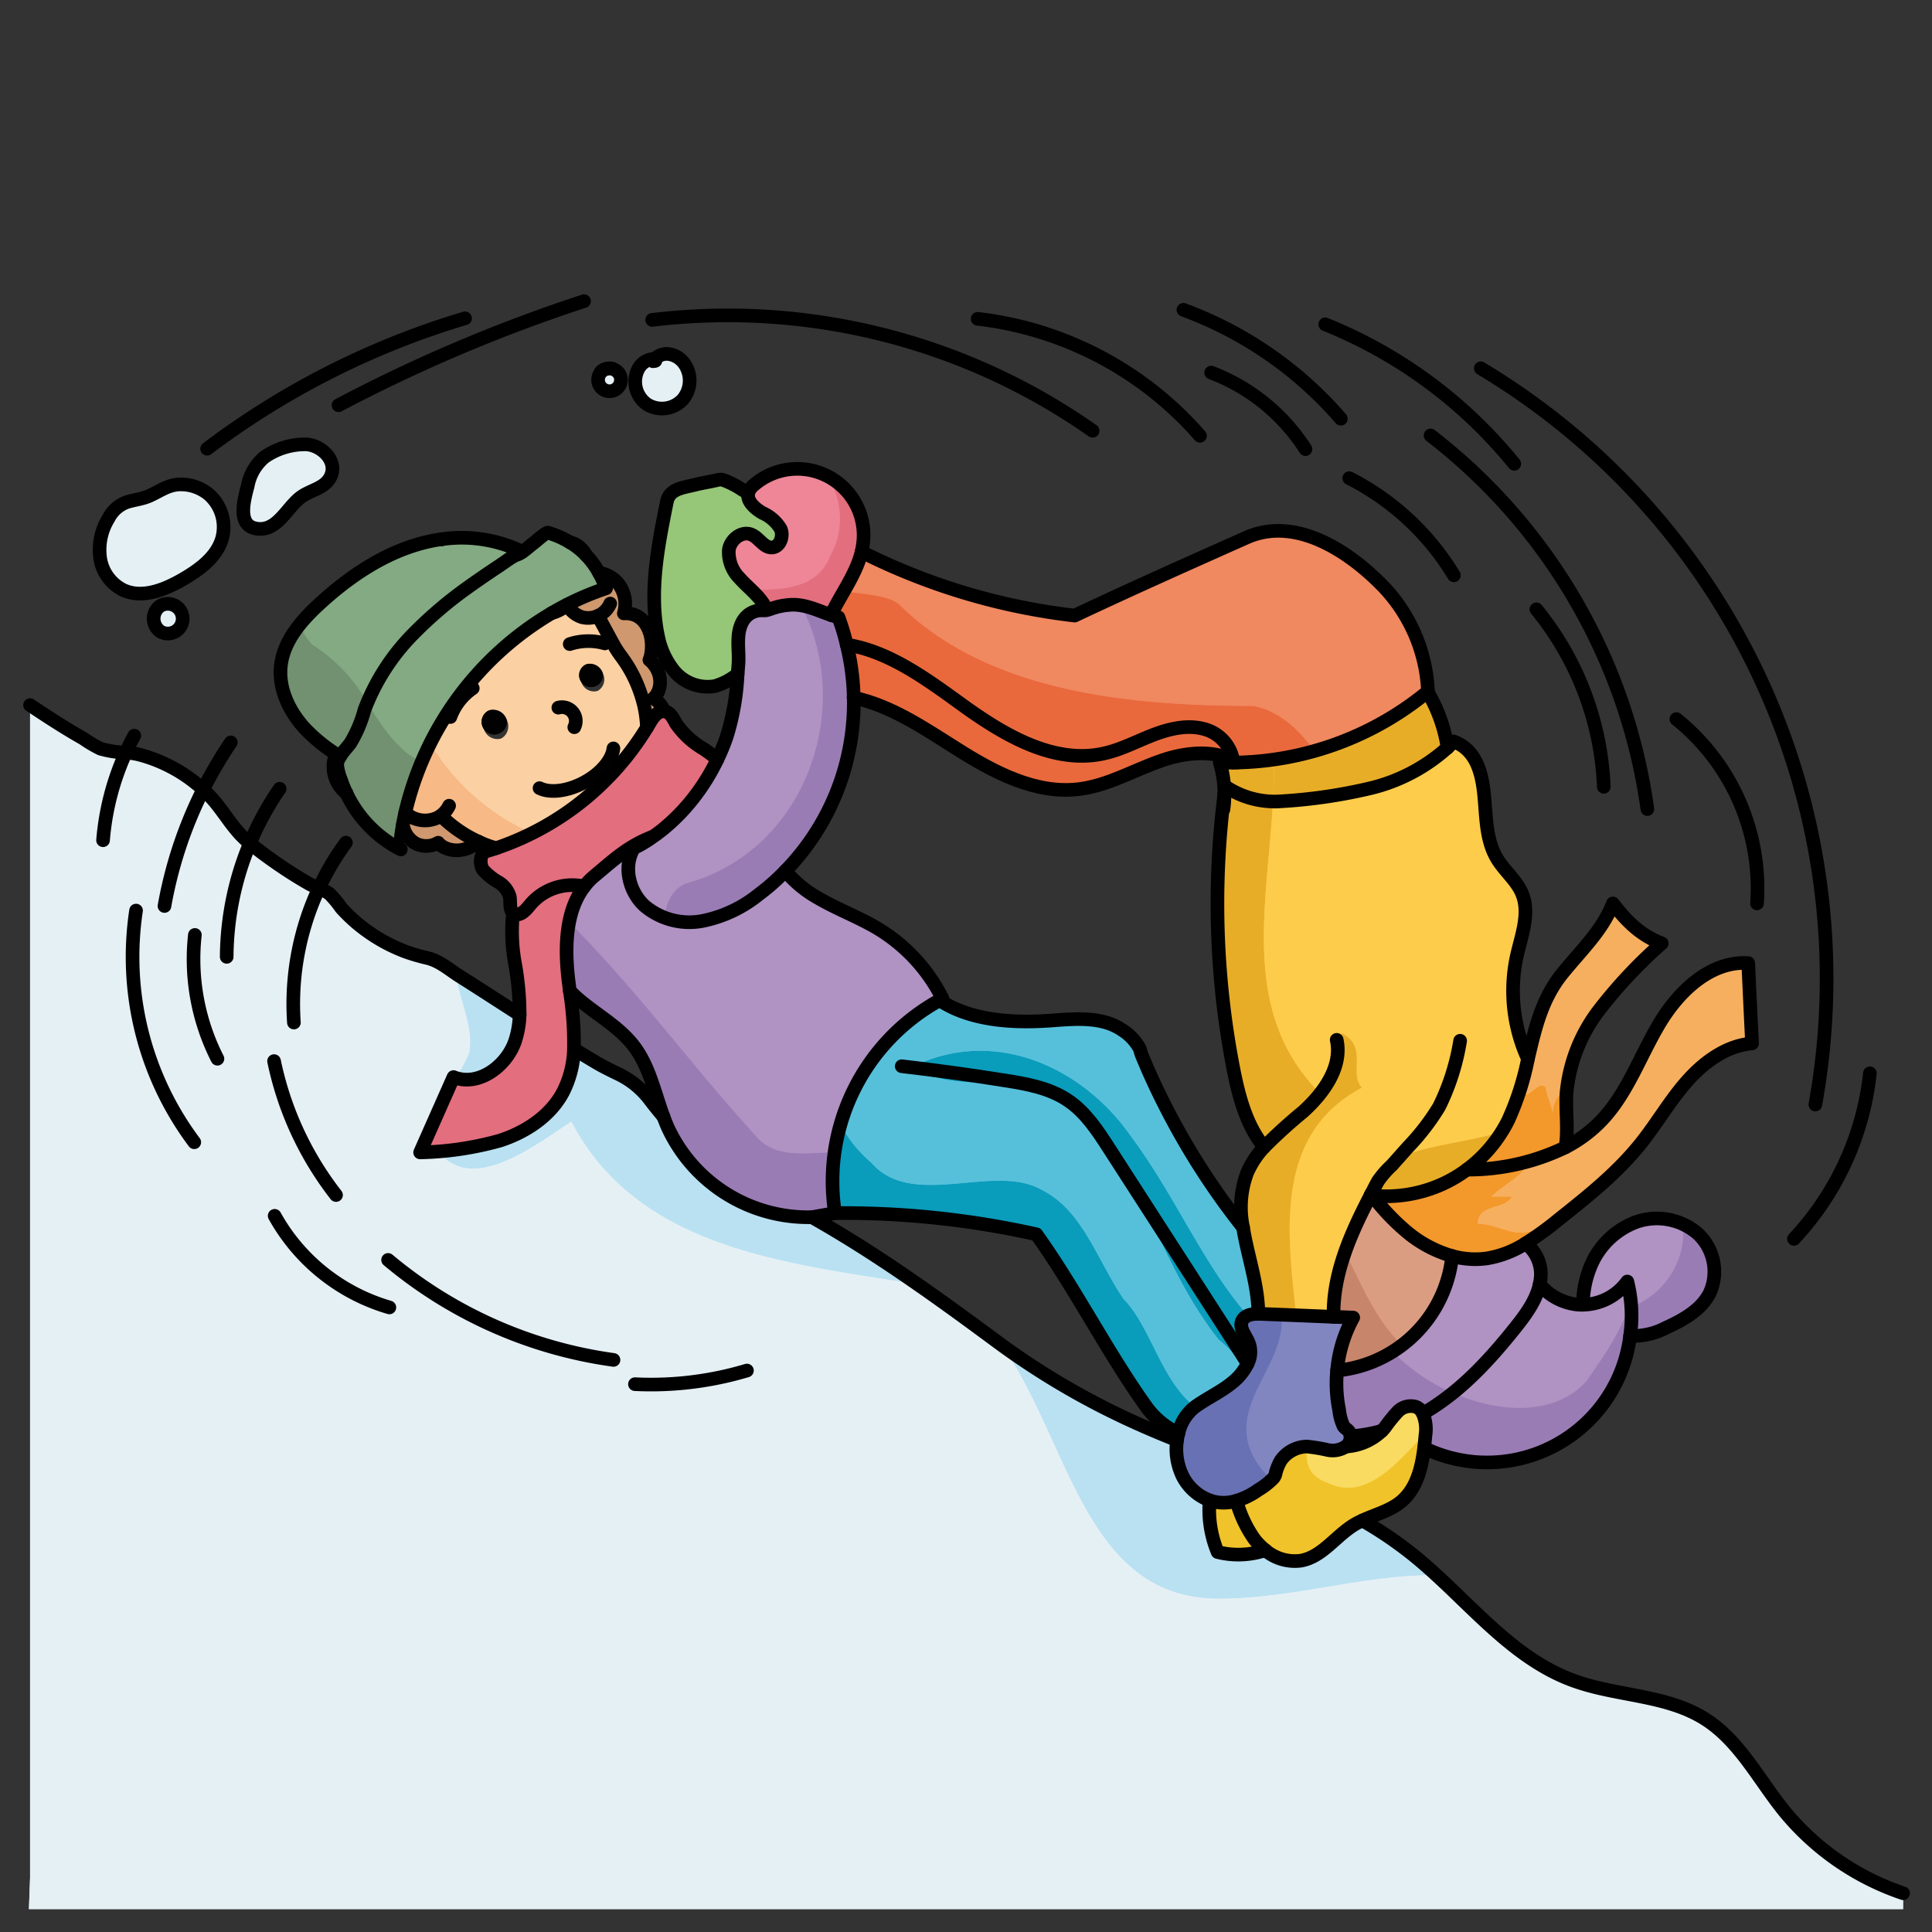<svg id="Layer_1" data-name="Layer 1" xmlns="http://www.w3.org/2000/svg" width="100mm" height="100mm" viewBox="0 0 283.465 283.465">
  <rect x="0" y="0" width="283.465" height="283.465" fill="#333333" stroke="none"/>
  <g>
    <g>
      <path d="M87.712,55.7a1.778,1.778,0,0,1,1.32-1.6h.01a1.676,1.676,0,1,1-1.33,1.6Z" fill="#e5f0f5"/>
      <path d="M100.382,53.327a4.313,4.313,0,0,1-.23,5.31,4.165,4.165,0,0,1-5.24.67,4.055,4.055,0,0,1-1.3-5.09,2.731,2.731,0,0,1,2.47-1.56s-.02.01-.01.01c-.41.03-.29.08-.13.14a1.33,1.33,0,0,0-.14.19c.59-.04.34-.12.14-.19a.427.427,0,0,1,.13-.14.277.277,0,0,1,.09-.01.215.215,0,0,0-.08,0,2.453,2.453,0,0,1,2.06-.71A3.414,3.414,0,0,1,100.382,53.327Z" fill="#e5f0f5"/>
      <path d="M44.832,65.2c2.39.05,5.05,2.66,3.47,5.09-.87,1.33-2.65,1.64-3.97,2.52-2.23,1.49-3.64,5.43-6.91,4.71-2.69-.59-1.54-4.39-1.07-6.25a7.207,7.207,0,0,1,2.45-4.2A10.414,10.414,0,0,1,44.832,65.2Z" fill="#e5f0f5"/>
      <path d="M23.482,88.917l.07-.04a2.179,2.179,0,1,1,.01,3.8A2.3,2.3,0,0,1,23.482,88.917Z" fill="#e5f0f5"/>
      <path d="M30.662,72.557a6.362,6.362,0,0,1,1.9,6.53c-.81,2.67-3.27,4.47-5.69,5.88-2.67,1.55-5.94,2.89-8.76,1.62a6.241,6.241,0,0,1-3.39-4.53,8.788,8.788,0,0,1,1.21-6.02,4.88,4.88,0,0,1,2.63-2.35c1.07-.35,2.18-.44,3.23-.88,1.56-.66,2.75-1.66,4.52-1.73A6.446,6.446,0,0,1,30.662,72.557Z" fill="#e5f0f5"/>
      <path d="M183.212,197.017a3.756,3.756,0,0,1-.15,3.03,8.02,8.02,0,0,1-2.12,2.69c-1.7,1.44-3.81,2.37-5.61,3.68a6.713,6.713,0,0,0-2.43,3.87,12.07,12.07,0,0,1-4.71-3.88c-5.82-8.15-10.31-17.16-16.13-25.31a129.856,129.856,0,0,0-29.55-3.11,30.309,30.309,0,0,1,15.35-31.23c4.55,3.01,10.72,3.38,16.32,2.98,3.56-.26,7.45-.64,10.41,1.35a7.374,7.374,0,0,1,2.61,2.74c.13.3.18.64.31.96q.5,1.2,1.02,2.4c.71,1.59,1.45,3.17,2.24,4.72a105.525,105.525,0,0,0,11.61,18.18c.66,4.17,2.24,8.46,2.24,12.68-.96,0-2.01.19-2.39,1.04C181.772,194.867,182.782,195.947,183.212,197.017Z" fill="#56c0db"/>
      <path d="M249.052,180.957a7.606,7.606,0,0,1,1.8,8.76c-1.26,2.48-3.88,3.94-6.41,5.09a10.488,10.488,0,0,1-5.27,1.2,20.453,20.453,0,0,0-.41-7.98,8.181,8.181,0,0,1-6.51,3.4,14.922,14.922,0,0,1,1.11-5.61,11.617,11.617,0,0,1,6.68-6.52A9.2,9.2,0,0,1,249.052,180.957Z" fill="#b092c3"/>
      <path d="M231.452,191.407a7.123,7.123,0,0,0,.8.02,8.181,8.181,0,0,0,6.51-3.4,20.453,20.453,0,0,1,.41,7.98,21.14,21.14,0,0,1-30.22,16.44c.08-.65.14-1.3.2-1.93a5.954,5.954,0,0,0-.39-3.13c.58-.33,1.15-.68,1.7-1.04,4.63-3.05,8.41-7.22,11.87-11.55,1.53-1.91,3.07-4.02,3.57-6.37A8.3,8.3,0,0,0,231.452,191.407Z" fill="#b092c3"/>
      <path d="M202.752,209.927a22.043,22.043,0,0,1-4.61.8,1.645,1.645,0,0,0-.04-.31c-.16-.64-.67-.72-.98-1.17a7.476,7.476,0,0,1-.64-2.4,18.8,18.8,0,0,1-.34-2.47,19.017,19.017,0,0,1,.04-3.29,18.8,18.8,0,0,0,16.88-16.8,12.623,12.623,0,0,0,5.08.35,15.136,15.136,0,0,0,5.71-2.21,5.792,5.792,0,0,1,2.23,4.41,7.048,7.048,0,0,1-.18,1.59c-.5,2.35-2.04,4.46-3.57,6.37-3.46,4.33-7.24,8.5-11.87,11.55-.55.36-1.12.71-1.7,1.04a1.924,1.924,0,0,0-1.05-.99,2.673,2.673,0,0,0-2.67.76,22.632,22.632,0,0,0-1.84,2.28C203.062,209.607,202.912,209.767,202.752,209.927Z" fill="#b092c3"/>
      <path d="M201.082,175.387a1.333,1.333,0,0,0,.28.03,32.519,32.519,0,0,0,5.32,5.55,18.115,18.115,0,0,0,6.38,3.32,18.8,18.8,0,0,1-16.88,16.8,19.428,19.428,0,0,1,1.69-6.43c.2-.46.43-.9.67-1.34-.96-.04-1.92-.08-2.88-.11C195.532,186.857,198.172,181.007,201.082,175.387Z" fill="#db9d81"/>
      <path d="M180.952,111.887c.18,0,.37-.01.56-.01a45.5,45.5,0,0,0,27.94-10.38c.02.04.05.08.07.12a22.649,22.649,0,0,1,2.86,8.08,25.962,25.962,0,0,1-11.14,5.91,75.934,75.934,0,0,1-13.85,1.99,13.051,13.051,0,0,1-7.61-2.21c-.05.35-.09.69-.13,1.04a16.066,16.066,0,0,0-.69-4.57C179.622,111.887,180.292,111.9,180.952,111.887Z" fill="#fecc4b"/>
      <path d="M185.482,168.3c-2.56-3.09-3.7-7.32-4.49-11.33a126.866,126.866,0,0,1-1.34-40.5v-.04c.04-.35.08-.69.13-1.04a13.051,13.051,0,0,0,7.61,2.21,75.934,75.934,0,0,0,13.85-1.99,25.962,25.962,0,0,0,11.14-5.91c.31-.29.61-.6.9-.91,3.12,1.16,4.08,4.23,4.44,7.54s.22,6.85,1.95,9.69c1.1,1.81,2.88,3.19,3.67,5.15,1.15,2.86-.1,6.04-.78,9.05a23.9,23.9,0,0,0,1.62,15.14,40.816,40.816,0,0,1-2.89,9,20.276,20.276,0,0,1-6.07,7.25,19.654,19.654,0,0,1-3.65,2.15,20.009,20.009,0,0,1-10.21,1.66,1.806,1.806,0,0,1-.18-.23c-.03.07-.07.13-.1.2-2.91,5.62-5.55,11.47-5.42,17.82q-5.325-.225-10.65-.43c-.13,0-.26-.01-.39-.01,0-4.22-1.58-8.51-2.24-12.68a14.424,14.424,0,0,1,.59-7.98A13.062,13.062,0,0,1,185.482,168.3Z" fill="#fecc4b"/>
      <path d="M125.232,102.357a35.143,35.143,0,0,1-10,25.43,31.719,31.719,0,0,1-3.88,3.43,19.141,19.141,0,0,1-8.24,3.9,10.2,10.2,0,0,1-8.59-2.25c-2.24-2.1-3.1-5.73-1.55-8.38a5.359,5.359,0,0,1,.77-.42c.38-.21.76-.44,1.14-.68.27-.17.54-.35.81-.55.46-.31.9-.64,1.34-.98a28.747,28.747,0,0,0,4.13-4.05,30.589,30.589,0,0,0,4.09-6.39,28.906,28.906,0,0,0,1.38-3.36,36.369,36.369,0,0,0,1.59-9.15c.05-.48.08-.95.12-1.43.16-2.05-.45-4.45.64-6.33a3.126,3.126,0,0,1,2.9-1.59,2.4,2.4,0,0,0,.61-.05c.41-.08.78-.24,1.21-.37a9.966,9.966,0,0,1,2.36-.4c2.05-.11,3.91.83,5.85,1.5.37.12.74.24,1.11.34a33.037,33.037,0,0,1,1.21,4.01A35.052,35.052,0,0,1,125.232,102.357Z" fill="#b092c3"/>
      <path d="M92.972,124.487c-1.55,2.65-.69,6.28,1.55,8.38a10.2,10.2,0,0,0,8.59,2.25,19.141,19.141,0,0,0,8.24-3.9,31.719,31.719,0,0,0,3.88-3.43,17.164,17.164,0,0,0,4.84,3.99c2.81,1.64,5.9,2.78,8.7,4.45a25.1,25.1,0,0,1,9.51,10.29c-.14.08-.28.15-.42.24a30.309,30.309,0,0,0-15.35,31.23l-3.37.6h-.01a22.709,22.709,0,0,1-21.17-13.21c-.22-.51-.43-1.03-.62-1.55-1.3-3.53-2.06-7.33-4.32-10.32-2.2-2.9-5.56-4.66-8.31-7.06-.38-.33-.75-.69-1.11-1.07l-.18-1.41c-.58-4.77-.51-10.22,2.31-13.9a9.275,9.275,0,0,1,1.47-1.54c2.93-2.45,4.9-4.33,8.46-5.73l.03.04c-.27.2-.54.38-.81.55-.38.24-.76.47-1.14.68A5.359,5.359,0,0,0,92.972,124.487Z" fill="#b092c3"/>
      <path d="M236.642,132.557c2.01,2.61,4.08,4.69,7.17,5.85a70.434,70.434,0,0,0-9.13,9.71,23.586,23.586,0,0,0-4.84,12.24c-.15,2.45.22,4.92-.06,7.35-.02.21-.05.41-.09.62a32.7,32.7,0,0,1-14.47,3.28,20.276,20.276,0,0,0,6.07-7.25,40.816,40.816,0,0,0,2.89-9c1.03-4.38,1.99-8.68,4.95-12.4C231.812,139.6,235.112,136.577,236.642,132.557Z" fill="#f6af5e"/>
      <path d="M256.5,141.307q.27,5.9.56,11.79c-3.76.31-7.05,2.72-9.55,5.55s-4.38,6.13-6.74,9.08c-3.45,4.34-7.84,7.82-12.18,11.27a45.292,45.292,0,0,1-4.74,3.43,15.136,15.136,0,0,1-5.71,2.21,12.623,12.623,0,0,1-5.08-.35,18.115,18.115,0,0,1-6.38-3.32,32.519,32.519,0,0,1-5.32-5.55,20.009,20.009,0,0,0,10.21-1.66,19.654,19.654,0,0,0,3.65-2.15,32.7,32.7,0,0,0,14.47-3.28,20.017,20.017,0,0,0,5.26-3.91c3.83-4.01,5.67-9.46,8.51-14.22S250.972,140.957,256.5,141.307Z" fill="#f6af5e"/>
      <path d="M180.922,111.547c-3.06-1.56-7.06-1.14-10.43.02-4.07,1.39-7.88,3.68-12.15,4.21-6.43.8-12.6-2.51-18.07-5.98-4.75-3-9.61-6.3-15.04-7.44a35.052,35.052,0,0,0-1-7.77c6.23.96,11.81,5.12,17.05,8.91,6.11,4.4,13.38,8.7,20.73,7.04,2.6-.58,4.96-1.88,7.45-2.81s5.29-1.5,7.79-.58A5.8,5.8,0,0,1,180.922,111.547Z" fill="#f08860"/>
      <path d="M209.452,101.5a45.5,45.5,0,0,1-27.94,10.38c-.19-.12-.39-.23-.59-.33a5.8,5.8,0,0,0-3.67-4.4c-2.5-.92-5.3-.36-7.79.58s-4.85,2.23-7.45,2.81c-7.35,1.66-14.62-2.64-20.73-7.04-5.24-3.79-10.82-7.95-17.05-8.91a33.037,33.037,0,0,0-1.21-4.01c-.37-.1-.74-.22-1.11-.34,1.5-3.11,3.7-5.99,4.5-9.27a93.342,93.342,0,0,0,31.26,9.35c8.34-3.93,16.8-7.7,25.23-11.45,7.02-3.12,14.8,1.74,20.13,7.26a23.767,23.767,0,0,1,6.49,15.49C209.5,101.577,209.472,101.537,209.452,101.5Z" fill="#f08860"/>
      <path d="M97.582,104.377c.81.17,1.2,1.07,1.61,1.79a12.685,12.685,0,0,0,4.05,3.72,19.723,19.723,0,0,1,2.01,1.53,30.589,30.589,0,0,1-4.09,6.39,28.747,28.747,0,0,1-4.13,4.05c-.44.34-.88.67-1.34.98l-.03-.04c-3.56,1.4-5.53,3.28-8.46,5.73a9.275,9.275,0,0,0-1.47,1.54,8.053,8.053,0,0,0-7.99,2.73c-.6.75-1.5,1.74-2.33,1.24a1.7,1.7,0,0,1-.14-.1c-.57-.51-.33-1.56-.48-2.37a3.658,3.658,0,0,0-1.7-2.16,8.884,8.884,0,0,1-2.19-1.75c-.56-.75-.51-2.48.39-2.74.51-.15,1.02-.31,1.52-.48a41.428,41.428,0,0,0,22.11-17.69c.14-.22.26-.43.39-.65.49-.85,1.21-1.85,2.16-1.73A.208.208,0,0,1,97.582,104.377Z" fill="#e26e7e"/>
      <path d="M83.6,145.377a49.366,49.366,0,0,1,.61,8.54,14.794,14.794,0,0,1-1.62,6.35c-1.87,3.5-5.44,5.84-9.21,7.07a46.807,46.807,0,0,1-11.74,1.74q2.445-5.52,4.9-11.05c3.61,1.47,7.76-1.57,9.02-5.25a13.714,13.714,0,0,0,.68-3.9,42.373,42.373,0,0,0-.71-7.68,26.027,26.027,0,0,1-.26-7.26,1.7,1.7,0,0,0,.14.1c.83.5,1.73-.49,2.33-1.24a8.053,8.053,0,0,1,7.99-2.73c-2.82,3.68-2.89,9.13-2.31,13.9Z" fill="#e26e7e"/>
      <path d="M64.8,79.117a20.354,20.354,0,0,1,11.86,1.84,4.081,4.081,0,0,1-.44.28c-.22.12-.46.17-.68.28-.78.41-1.52.99-2.26,1.48-1.51,1-3.01,2.02-4.49,3.08a59.6,59.6,0,0,0-8.14,6.91,31.823,31.823,0,0,0-7.18,11.18,18.483,18.483,0,0,1-2.07,4.88c-.38.53-1.07,1.23-1.52,1.97-.2-.13-.4-.26-.59-.39a24.242,24.242,0,0,1-4.51-3.69c-2.36-2.53-3.99-5.96-3.56-9.4.46-3.62,3.07-6.58,5.77-9.04,4.62-4.22,10.04-7.8,16.16-9.1.54-.12,1.09-.21,1.64-.28Z" fill="#83aa82"/>
      <path d="M87.892,84.047a16.275,16.275,0,0,1,1.03,2.27,41.772,41.772,0,0,0-7.96,3.63,46.086,46.086,0,0,0-21.5,29.28q-.21.9-.36,1.8c-.11.59-.2,1.19-.28,1.79l-2,.63a17.676,17.676,0,0,1-4.81-4.94,16.733,16.733,0,0,1-1.19-2.15h-.01a17.078,17.078,0,0,1-.78-1.94,7.915,7.915,0,0,1-.57-2.21,2.483,2.483,0,0,1,.42-1.19c.45-.74,1.14-1.44,1.52-1.97a18.483,18.483,0,0,0,2.07-4.88,31.823,31.823,0,0,1,7.18-11.18,59.6,59.6,0,0,1,8.14-6.91c1.48-1.06,2.98-2.08,4.49-3.08.74-.49,1.48-1.07,2.26-1.48.22-.11.46-.16.68-.28a4.081,4.081,0,0,0,.44-.28c.59-.4,1.15-.92,1.71-1.34.24-.18,1.75-1.54,2.02-1.46a13.644,13.644,0,0,1,3.22,1.41,10.949,10.949,0,0,1,2.35,1.86A12.075,12.075,0,0,1,87.892,84.047Z" fill="#83aa82"/>
      <path d="M90.722,85.647a4.815,4.815,0,0,1,.81,4.35c2.31-.14,3.58,1.53,3.97,3.48a6.918,6.918,0,0,1-.16,3.27c-.01.02-.03.05-.04.07,2.23,1.98,1.72,4.67.58,5.63a4.077,4.077,0,0,1,1.59,1.92c-.95-.12-1.67.88-2.16,1.73-.13.22-.25.43-.39.65a18.7,18.7,0,0,0-.39-3.08,20.478,20.478,0,0,0-1.2-3.62,19.057,19.057,0,0,0-2.23-3.8,15.822,15.822,0,0,1-1.24-1.96l-2.13-3.93a3.53,3.53,0,0,1-2.39.18,3.789,3.789,0,0,1-2.13-1.81,5.287,5.287,0,0,1-2.25,1.22,41.772,41.772,0,0,1,7.96-3.63,16.275,16.275,0,0,0-1.03-2.27A4.428,4.428,0,0,1,90.722,85.647Z" fill="#cf986e"/>
      <path d="M59.462,119.227a4.246,4.246,0,0,0,4.57.81,2.175,2.175,0,0,0,.45-.24c.07-.05.15-.09.22-.15l.15.19a18.619,18.619,0,0,0,5.33,3.64c-2.3,2.07-5.05,1.26-5.89.17a3.459,3.459,0,0,1-3.26.13,3.716,3.716,0,0,1-1.91-2.76c-.01,0-.01.01-.02.01Q59.252,120.127,59.462,119.227Z" fill="#cf986e"/>
      <path d="M89.862,94.287a15.822,15.822,0,0,0,1.24,1.96,19.057,19.057,0,0,1,2.23,3.8,20.478,20.478,0,0,1,1.2,3.62,18.7,18.7,0,0,1,.39,3.08,41.428,41.428,0,0,1-22.11,17.69,12.587,12.587,0,0,1-1.57-.5l-.09-.03c-.33-.14-.65-.28-.97-.43a18.619,18.619,0,0,1-5.33-3.64l-.15-.19c-.07.06-.15.1-.22.15a2.175,2.175,0,0,1-.45.24,4.246,4.246,0,0,1-4.57-.81,46.086,46.086,0,0,1,21.5-29.28,5.287,5.287,0,0,0,2.25-1.22,3.789,3.789,0,0,0,2.13,1.81,3.53,3.53,0,0,0,2.39-.18Zm-2.18,7.09a2.178,2.178,0,1,0-2.39-1.31A1.953,1.953,0,0,0,87.682,101.377Zm-14.14,6.98a2.3,2.3,0,1,0-2.54-1.38A2.066,2.066,0,0,0,73.542,108.357Z" fill="#fbd0a3"/>
      <path d="M181.412,220.2a17.909,17.909,0,0,0,2.62,5.61,9.6,9.6,0,0,0,1.61,1.64,12.415,12.415,0,0,1-6.99.27,16.132,16.132,0,0,1-1.17-7.58,6.009,6.009,0,0,0,1.41.31A6.475,6.475,0,0,0,181.412,220.2Z" fill="#f9db61"/>
      <path d="M208.762,207.387a5.954,5.954,0,0,1,.39,3.13c-.06.63-.12,1.28-.2,1.93-.37,2.96-1.11,5.94-3.33,7.83-1.63,1.38-3.78,1.9-5.72,2.81a9.382,9.382,0,0,0-1.22.63c-2.71,1.65-4.68,4.7-7.79,5.26a6.692,6.692,0,0,1-5.25-1.53,9.6,9.6,0,0,1-1.61-1.64,17.909,17.909,0,0,1-2.62-5.61,11.094,11.094,0,0,0,3.21-1.6,10.554,10.554,0,0,0,2.22-1.74,1.828,1.828,0,0,0,.27-.49,7.231,7.231,0,0,1,.78-2.04,4.776,4.776,0,0,1,3.85-2.09,25.037,25.037,0,0,1,3.08.51,3.511,3.511,0,0,0,2.64-.51,8.269,8.269,0,0,0,5.29-2.31c.16-.16.31-.32.45-.49a22.632,22.632,0,0,1,1.84-2.28,2.673,2.673,0,0,1,2.67-.76A1.924,1.924,0,0,1,208.762,207.387Z" fill="#f9db61"/>
      <path d="M111.712,88.167a6.175,6.175,0,0,1,.78,1.34,2.4,2.4,0,0,1-.61.05,3.126,3.126,0,0,0-2.9,1.59c-1.09,1.88-.48,4.28-.64,6.33-.04.48-.07.95-.12,1.43a9.479,9.479,0,0,1-3.33,1.76,6.383,6.383,0,0,1-6.15-2.43,11.64,11.64,0,0,1-2.21-4.98c-.11-.48-.19-.96-.26-1.44-.86-6.05.36-12.19,1.57-18.19.39-1.89,2.24-2.04,4.11-2.5,1.06-.27,2.13-.42,3.19-.67a1.917,1.917,0,0,1,.92-.05,13.047,13.047,0,0,1,2.88,1.47c.28.16.56.31.84.48-.24,1.19.99,2.26,2.09,2.9a5.888,5.888,0,0,1,2.66,2.33c.49,1.09-.1,2.71-1.3,2.74s-1.86-1.41-2.96-1.88c-1.41-.62-3.09.69-3.33,2.21a5.375,5.375,0,0,0,1.58,4.18C109.542,85.987,110.782,86.937,111.712,88.167Z" fill="#b4d491"/>
      <path d="M121.442,69.877a9.964,9.964,0,0,1,5.23,9.5,11.979,11.979,0,0,1-.26,1.59c-.8,3.28-3,6.16-4.5,9.27-1.94-.67-3.8-1.61-5.85-1.5a9.966,9.966,0,0,0-2.36.4c-.43.13-.8.29-1.21.37a6.175,6.175,0,0,0-.78-1.34c-.93-1.23-2.17-2.18-3.19-3.33a5.375,5.375,0,0,1-1.58-4.18c.24-1.52,1.92-2.83,3.33-2.21,1.1.47,1.77,1.9,2.96,1.88s1.79-1.65,1.3-2.74a5.888,5.888,0,0,0-2.66-2.33c-1.1-.64-2.33-1.71-2.09-2.9l.06-.21a2.7,2.7,0,0,1,.83-1.04A9.979,9.979,0,0,1,121.442,69.877Z" fill="#ee8697"/>
      <path d="M195.662,193.207c.96.03,1.92.07,2.88.11-.24.44-.47.88-.67,1.34a19.428,19.428,0,0,0-1.69,6.43,19.017,19.017,0,0,0-.04,3.29,18.8,18.8,0,0,0,.34,2.47,7.476,7.476,0,0,0,.64,2.4c.31.45.82.53.98,1.17a1.645,1.645,0,0,1,.04.31,1.743,1.743,0,0,1-.41,1.27,1.546,1.546,0,0,1-.27.24,3.511,3.511,0,0,1-2.64.51,25.037,25.037,0,0,0-3.08-.51,4.776,4.776,0,0,0-3.85,2.09,7.231,7.231,0,0,0-.78,2.04,1.828,1.828,0,0,1-.27.49,10.554,10.554,0,0,1-2.22,1.74,11.094,11.094,0,0,1-3.21,1.6,6.475,6.475,0,0,1-2.52.25,6.009,6.009,0,0,1-1.41-.31,7.348,7.348,0,0,1-3.97-3.55,9.124,9.124,0,0,1-.82-5.27,8.95,8.95,0,0,1,.21-1.03,6.713,6.713,0,0,1,2.43-3.87c1.8-1.31,3.91-2.24,5.61-3.68a8.02,8.02,0,0,0,2.12-2.69,3.756,3.756,0,0,0,.15-3.03c-.43-1.07-1.44-2.15-.98-3.21.38-.85,1.43-1.04,2.39-1.04.13,0,.26.01.39.01Q190.337,192.987,195.662,193.207Z" fill="#8186c1"/>
      <path d="M29.812,115.837c.37.34.73.7,1.07,1.07,1.99,2.13,3.28,4.76,5.52,6.6.09.07.18.15.27.22.86.7,1.75,1.39,2.66,2.04a66.073,66.073,0,0,0,6.03,3.91,14.616,14.616,0,0,0,1.43.65,6.783,6.783,0,0,1,1.56.82,15.584,15.584,0,0,1,1.71,2.06,23.523,23.523,0,0,0,4.03,3.56,24.271,24.271,0,0,0,5.5,2.89,28.926,28.926,0,0,0,3.18.92c1.75.43,3.18,1.71,4.71,2.68,2.93,1.85,5.84,3.74,8.76,5.62a13.714,13.714,0,0,1-.68,3.9c-1.26,3.68-5.41,6.72-9.02,5.25q-2.445,5.52-4.9,11.05a46.807,46.807,0,0,0,11.74-1.74c3.77-1.23,7.34-3.57,9.21-7.07a14.794,14.794,0,0,0,1.62-6.35c1.05.65,2.11,1.29,3.17,1.92,1.04.62,2.12,1.15,3.21,1.68a12.6,12.6,0,0,1,4.76,3.84c.65.85,1.31,1.67,1.99,2.47.19.52.4,1.04.62,1.55a22.709,22.709,0,0,0,21.17,13.21h.01c9.44,5.34,18.05,11.53,27.02,18.17a110.48,110.48,0,0,0,19.6,11.6c2.27,1.05,4.59,2.03,6.93,2.96a9.124,9.124,0,0,0,.82,5.27,7.348,7.348,0,0,0,3.97,3.55,16.132,16.132,0,0,0,1.17,7.58,12.415,12.415,0,0,0,6.99-.27,6.692,6.692,0,0,0,5.25,1.53c3.11-.56,5.08-3.61,7.79-5.26a9.382,9.382,0,0,1,1.22-.63,57.328,57.328,0,0,1,7.23,4.89c7.91,6.31,14.22,15.14,23.73,18.6,6.34,2.32,13.64,2.03,19.33,5.65,5.05,3.21,7.86,8.89,11.63,13.54a38.459,38.459,0,0,0,17.4,12.01v2.33H4.242l.17-4.6V103.457c2.54,1.69,5.09,3.36,7.75,4.86a19.679,19.679,0,0,0,2.58,1.53,14.771,14.771,0,0,0,3.72.57,11.248,11.248,0,0,1,2.05.32A22.257,22.257,0,0,1,29.812,115.837Z" fill="#e5f0f5"/>
      <path d="M88.432,98.757a1.743,1.743,0,1,1-2.39-1.3A1.953,1.953,0,0,1,88.432,98.757Z" fill="#010101"/>
      <path d="M74.332,105.587a1.848,1.848,0,1,1-2.53-1.38A2.066,2.066,0,0,1,74.332,105.587Z" fill="#010101"/>
    </g>
    <g>
      <path d="M87.712,55.7a1.778,1.778,0,0,1,1.32-1.6h.01a1.676,1.676,0,1,1-1.33,1.6Z" fill="#e5f0f5"/>
      <path d="M100.382,53.327a4.313,4.313,0,0,1-.23,5.31,4.165,4.165,0,0,1-5.24.67,4.055,4.055,0,0,1-1.3-5.09,2.731,2.731,0,0,1,2.47-1.56s-.02.01-.01.01c-.41.03-.29.08-.13.14a1.33,1.33,0,0,0-.14.19c.59-.04.34-.12.14-.19a.427.427,0,0,1,.13-.14.277.277,0,0,1,.09-.01.215.215,0,0,0-.08,0,2.453,2.453,0,0,1,2.06-.71A3.414,3.414,0,0,1,100.382,53.327Z" fill="#e5f0f5"/>
      <path d="M44.832,65.2c2.39.05,5.05,2.66,3.47,5.09-.87,1.33-2.65,1.64-3.97,2.52-2.23,1.49-3.64,5.43-6.91,4.71-2.69-.59-1.54-4.39-1.07-6.25a7.207,7.207,0,0,1,2.45-4.2A10.414,10.414,0,0,1,44.832,65.2Z" fill="#e5f0f5"/>
      <path d="M23.482,88.917l.07-.04a2.179,2.179,0,1,1,.01,3.8A2.3,2.3,0,0,1,23.482,88.917Z" fill="#e5f0f5"/>
      <path d="M30.662,72.557a6.362,6.362,0,0,1,1.9,6.53c-.81,2.67-3.27,4.47-5.69,5.88-2.67,1.55-5.94,2.89-8.76,1.62a6.241,6.241,0,0,1-3.39-4.53,8.788,8.788,0,0,1,1.21-6.02,4.88,4.88,0,0,1,2.63-2.35c1.07-.35,2.18-.44,3.23-.88,1.56-.66,2.75-1.66,4.52-1.73A6.446,6.446,0,0,1,30.662,72.557Z" fill="#e5f0f5"/>
      <path d="M164.822,190.567c-4-6-6-13-12-16-7-4-19,3-25-4a18.71,18.71,0,0,1-4.482-5.574,32.12,32.12,0,0,0-.828,12.994,129.856,129.856,0,0,1,29.55,3.11c5.82,8.15,10.31,17.16,16.13,25.31a12.07,12.07,0,0,0,4.71,3.88,6.718,6.718,0,0,1,2.425-3.865C170.277,202.43,168.83,194.575,164.822,190.567Z" fill="#0a9cbb"/>
      <path d="M183.212,197.017c-.43-1.07-1.44-2.15-.98-3.21a1.544,1.544,0,0,1,.851-.783c-6.74-7.795-10.663-17.659-17.261-26.457-7-10-20-16-32-10,8,5,20-1,26,7,8,10,11,23,19,33a17.279,17.279,0,0,1,3.819,4.255,6,6,0,0,0,.421-.775A3.756,3.756,0,0,0,183.212,197.017Z" fill="#0a9cbb"/>
      <path d="M178.822,196.567c-8-10-11-23-19-33-6-8-18-2-26-7,12-6,25,0,32,10,6.6,8.8,10.521,18.662,17.261,26.457a4.03,4.03,0,0,1,1.539-.257c0-4.22-1.58-8.51-2.24-12.68a105.525,105.525,0,0,1-11.61-18.18c-.79-1.55-1.53-3.13-2.24-4.72q-.525-1.2-1.02-2.4c-.13-.32-.179-.66-.31-.96a7.374,7.374,0,0,0-2.61-2.74c-2.96-1.99-6.85-1.61-10.41-1.35-5.6.4-11.77.03-16.32-2.98a31.1,31.1,0,0,0-12.8,13.6,28.335,28.335,0,0,0-1.722,4.636,18.71,18.71,0,0,0,4.482,5.574c6,7,18,0,25,4,6,3,8,10,12,16,4.008,4.008,5.455,11.863,10.5,15.855l.006,0c1.8-1.31,3.909-2.24,5.609-3.68a8.812,8.812,0,0,0,1.7-1.915A17.279,17.279,0,0,0,178.822,196.567Z" fill="#56c0db"/>
      <path d="M246.941,179.594a9.529,9.529,0,0,0-6.9-.3,11.617,11.617,0,0,0-6.68,6.52,14.922,14.922,0,0,0-1.11,5.61,8.181,8.181,0,0,0,6.51-3.4,19.812,19.812,0,0,1,.574,3.727A11.828,11.828,0,0,0,246.941,179.594Z" fill="#b092c3"/>
      <path d="M249.052,180.957a8.018,8.018,0,0,0-2.111-1.363,11.828,11.828,0,0,1-7.6,12.16,20.856,20.856,0,0,1-.164,4.253,10.488,10.488,0,0,0,5.27-1.2c2.53-1.15,5.15-2.61,6.41-5.09A7.606,7.606,0,0,0,249.052,180.957Z" fill="#9a7cb5"/>
      <path d="M238.762,188.027a8.181,8.181,0,0,1-6.51,3.4,7.123,7.123,0,0,1-.8-.02,8.3,8.3,0,0,1-5.55-2.98c-.5,2.35-2.04,4.46-3.569,6.37a60.793,60.793,0,0,1-9.172,9.562c7.106,3.12,15.205,3.3,19.661-1.792,1.613-2.419,4.5-6.149,6.095-10.644a15.039,15.039,0,0,1-2.095.644,15.039,15.039,0,0,0,2.095-.644c.115-.323.24-.64.34-.97A19.8,19.8,0,0,0,238.762,188.027Z" fill="#b092c3"/>
      <path d="M238.917,191.923c.135-.051.267-.106.4-.161-.018-.27-.032-.54-.059-.809C239.157,191.283,239.032,191.6,238.917,191.923Z" fill="#9a7cb5"/>
      <path d="M232.822,202.567c-4.456,5.092-12.555,4.912-19.661,1.792-.871.7-1.764,1.372-2.7,1.988-.55.36-1.12.71-1.7,1.04a5.954,5.954,0,0,1,.39,3.13c-.06.63-.12,1.28-.2,1.93a21.14,21.14,0,0,0,30.22-16.44,20.424,20.424,0,0,0,.144-4.245c-.132.055-.264.11-.4.161C237.326,196.418,234.435,200.148,232.822,202.567Z" fill="#9a7cb5"/>
      <path d="M204.319,198.29a19.1,19.1,0,0,1-8.137,2.8,19.017,19.017,0,0,0-.04,3.29,18.8,18.8,0,0,0,.34,2.47,7.476,7.476,0,0,0,.64,2.4c.31.45.82.53.98,1.17a1.645,1.645,0,0,1,.04.31,22.043,22.043,0,0,0,4.61-.8c.16-.16.31-.32.45-.49a22.772,22.772,0,0,1,1.84-2.28,2.673,2.673,0,0,1,2.67-.76,1.924,1.924,0,0,1,1.05.99c.58-.33,1.15-.68,1.7-1.04.935-.616,1.828-1.288,2.7-1.988A28,28,0,0,1,204.319,198.29Z" fill="#9a7cb5"/>
      <path d="M222.333,194.8c1.529-1.91,3.069-4.02,3.569-6.37a7.049,7.049,0,0,0,.181-1.59,5.793,5.793,0,0,0-2.231-4.41,15.136,15.136,0,0,1-5.71,2.21,12.623,12.623,0,0,1-5.08-.35,19.066,19.066,0,0,1-4.97,10.93,18.714,18.714,0,0,1-3.773,3.073,28,28,0,0,0,8.842,6.069A60.793,60.793,0,0,0,222.333,194.8Z" fill="#b092c3"/>
      <path d="M205.694,197.351a18.615,18.615,0,0,0,2.4-2.134,19.066,19.066,0,0,0,4.97-10.93,18.115,18.115,0,0,1-6.38-3.32,32.519,32.519,0,0,1-5.32-5.55,1.317,1.317,0,0,1-.279-.03,65.232,65.232,0,0,0-3.723,8.278C199.761,188.6,201.938,193.767,205.694,197.351Z" fill="#db9d81"/>
      <path d="M196.182,201.087a19.149,19.149,0,0,0,9.512-3.736c-3.756-3.584-5.933-8.747-8.334-13.686a26.979,26.979,0,0,0-1.7,9.542c.96.03,1.921.07,2.88.11-.24.44-.47.88-.67,1.34A19.428,19.428,0,0,0,196.182,201.087Z" fill="#c7856b"/>
      <path d="M186.893,111.436a44.681,44.681,0,0,1-5.381.441c-.19,0-.38.01-.56.01-.66.01-1.33,0-1.99-.03a16.066,16.066,0,0,1,.69,4.57c.04-.35.08-.69.13-1.04a13.588,13.588,0,0,0,6.99,2.224C186.884,115.548,186.939,113.487,186.893,111.436Z" fill="#e8ad27"/>
      <path d="M201.242,115.607a25.962,25.962,0,0,0,11.14-5.91,22.649,22.649,0,0,0-2.86-8.08c-.02-.04-.05-.08-.07-.12a45.488,45.488,0,0,1-22.559,9.939c.046,2.051-.009,4.112-.121,6.175.207,0,.413,0,.62-.014A75.934,75.934,0,0,0,201.242,115.607Z" fill="#e8ad27"/>
      <path d="M191.994,161.984c.609-.464,1.217-.929,1.828-1.417-.086-.086-.163-.174-.248-.261A11.943,11.943,0,0,1,191.994,161.984Z" fill="#e8ad27"/>
      <path d="M186.772,117.611a13.588,13.588,0,0,1-6.99-2.224c-.05.35-.09.69-.13,1.04v.04a126.866,126.866,0,0,0,1.34,40.5c.723,3.67,1.754,7.514,3.883,10.51,1.762-1.486,3.616-2.857,5.5-4.266-.182.119-.359.24-.553.356.194-.116.371-.237.553-.356.539-.4,1.077-.813,1.619-1.227a11.943,11.943,0,0,0,1.58-1.678C181.961,148.414,185.938,132.973,186.772,117.611Z" fill="#e8ad27"/>
      <path d="M190.375,163.211a14.311,14.311,0,0,0,1.619-1.227C191.452,162.4,190.914,162.808,190.375,163.211Z" fill="#e8ad27"/>
      <path d="M200.348,176.828q.363-.723.735-1.441c.029-.07.069-.13.1-.2a1.806,1.806,0,0,0,.18.23,20.007,20.007,0,0,0,10.21-1.66,19.654,19.654,0,0,0,3.65-2.15,20.317,20.317,0,0,0,5.115-5.555c-4.741,1.415-10.087,1.854-14.515,3.515C203.188,170.445,199.785,172.866,200.348,176.828Z" fill="#e8ad27"/>
      <path d="M224.182,155.357a23.9,23.9,0,0,1-1.62-15.14c.68-3.01,1.93-6.19.78-9.05-.79-1.96-2.57-3.34-3.67-5.15-1.73-2.84-1.589-6.38-1.95-9.69s-1.32-6.38-4.44-7.54c-.29.31-.59.62-.9.91a25.962,25.962,0,0,1-11.14,5.91,75.934,75.934,0,0,1-13.85,1.99c-.207.016-.413.012-.62.014-.834,15.362-4.811,30.8,6.8,42.7,1.895-2.46,2.574-5.372,3.248-8.739,4,2,1,6,3,8-12.731,6.79-11.055,20.781-9.646,33.418q2.744.111,5.486.222c-.119-5.809,2.082-11.2,4.686-16.379-.563-3.962,2.84-6.383,5.474-7.261,4.428-1.661,9.774-2.1,14.515-3.515.344-.551.668-1.114.955-1.695A40.816,40.816,0,0,0,224.182,155.357Z" fill="#fecc4b"/>
      <path d="M199.822,159.567c-2-2,1-6-3-8-.674,3.367-1.353,6.279-3.248,8.739.085.087.162.175.248.261-.611.488-1.219.953-1.828,1.417a14.311,14.311,0,0,1-1.619,1.227c-1.884,1.409-3.738,2.78-5.5,4.266.2.277.39.558.607.82a13.062,13.062,0,0,0-2.51,3.81,14.424,14.424,0,0,0-.59,7.98c.66,4.17,2.24,8.46,2.24,12.68.13,0,.26.01.39.01q2.582.1,5.164.208C188.767,180.348,187.091,166.357,199.822,159.567Z" fill="#e8ad27"/>
      <path d="M100.822,129.567c17.5-4.862,24.6-25.8,16.7-40.741a6.715,6.715,0,0,0-1.463-.089,9.966,9.966,0,0,0-2.36.4c-.43.13-.8.29-1.21.37a2.4,2.4,0,0,1-.61.05,3.126,3.126,0,0,0-2.9,1.59c-1.09,1.88-.48,4.28-.64,6.33-.04.48-.07.95-.12,1.43a36.369,36.369,0,0,1-1.59,9.15,28.906,28.906,0,0,1-1.38,3.36,30.589,30.589,0,0,1-4.09,6.39,28.747,28.747,0,0,1-4.13,4.05c-.44.34-.88.67-1.34.98-.27.2-.54.38-.81.55-.38.24-.76.47-1.14.68a5.359,5.359,0,0,0-.77.42c-1.55,2.65-.69,6.28,1.55,8.38a8.651,8.651,0,0,0,2.975,1.786C97.725,132.221,98.83,130.231,100.822,129.567Z" fill="#b092c3"/>
      <path d="M124.232,94.587a33.037,33.037,0,0,0-1.21-4.01c-.37-.1-.74-.22-1.11-.34a27.348,27.348,0,0,0-4.387-1.411c7.9,14.944.8,35.879-16.7,40.741-1.992.664-3.1,2.654-3.325,5.086a11.21,11.21,0,0,0,5.615.464,19.141,19.141,0,0,0,8.24-3.9,31.719,31.719,0,0,0,3.88-3.43,35.7,35.7,0,0,0,9-33.2Z" fill="#9a7cb5"/>
      <path d="M110.822,166.567c-9.784-10.762-16.706-20.57-27.3-31.29a28.287,28.287,0,0,0-.1,8.69l.18,1.41c.36.38.731.74,1.11,1.07,2.75,2.4,6.11,4.16,8.31,7.06,2.26,2.99,3.02,6.79,4.32,10.32.19.52.4,1.04.62,1.55a22.709,22.709,0,0,0,21.17,13.21h.01l3.37-.6a32.776,32.776,0,0,1-.015-8.98C118.013,169.223,113.512,169.93,110.822,166.567Z" fill="#9a7cb5"/>
      <path d="M128.772,136.227c-2.8-1.67-5.89-2.81-8.7-4.45a17.164,17.164,0,0,1-4.84-3.99,31.719,31.719,0,0,1-3.88,3.43,19.141,19.141,0,0,1-8.24,3.9,10.2,10.2,0,0,1-8.59-2.25c-2.24-2.1-3.1-5.73-1.55-8.38a5.359,5.359,0,0,1,.77-.42c.38-.21.76-.44,1.14-.68.27-.17.54-.35.81-.55l-.03-.04c-3.56,1.4-5.53,3.28-8.46,5.73a9.275,9.275,0,0,0-1.47,1.54,12.391,12.391,0,0,0-2.212,5.21c10.6,10.72,17.518,20.528,27.3,31.29,2.69,3.363,7.191,2.656,11.675,2.44a29.246,29.246,0,0,1,2.565-8.65,31.1,31.1,0,0,1,12.8-13.6c.14-.09.28-.16.42-.24A25.1,25.1,0,0,0,128.772,136.227Z" fill="#b092c3"/>
      <path d="M229.842,160.357c.012-.183.042-.363.059-.545a4.007,4.007,0,0,0-2.079,3.755c0-1-1-3-1-4-1-1-2,1-3,1v-3.7a35.475,35.475,0,0,1-2.53,7.492,20.276,20.276,0,0,1-6.07,7.25,38.034,38.034,0,0,0,9.249-1.254,5.674,5.674,0,0,0,.351-.786,5.674,5.674,0,0,1-.351.786,26,26,0,0,0,5.221-2.026c.04-.21.07-.41.09-.62C230.062,165.277,229.692,162.807,229.842,160.357Z" fill="#f3982a"/>
      <path d="M236.642,132.557c-1.53,4.02-4.83,7.04-7.51,10.4-2.96,3.72-3.92,8.02-4.95,12.4q-.177.753-.36,1.508v3.7c1,0,2-2,3-1,0,1,1,3,1,4a4.007,4.007,0,0,1,2.079-3.755,23.912,23.912,0,0,1,4.781-11.7,70.434,70.434,0,0,1,9.13-9.71C240.722,137.247,238.652,135.167,236.642,132.557Z" fill="#f6af5e"/>
      <path d="M216.822,179.567c0-3,4-2,5-4h-3c1.81-1.81,4.425-2.817,5.649-5.214a38.034,38.034,0,0,1-9.249,1.254,19.654,19.654,0,0,1-3.65,2.15,20.007,20.007,0,0,1-10.21,1.66,32.519,32.519,0,0,0,5.32,5.55,18.115,18.115,0,0,0,6.38,3.32,12.623,12.623,0,0,0,5.08.35,15.136,15.136,0,0,0,5.71-2.21c.073-.044.144-.094.216-.139.223-.572.466-1.146.754-1.721C221.822,181.567,219.822,179.567,216.822,179.567Z" fill="#f3982a"/>
      <path d="M256.5,141.307c-5.53-.35-10.21,4.13-13.04,8.89s-4.68,10.21-8.51,14.22a20.017,20.017,0,0,1-5.26,3.91,26,26,0,0,1-5.221,2.026c-1.224,2.4-3.839,3.4-5.649,5.214h3c-1,2-5,1-5,4,3,0,5,2,8,1-.288.575-.531,1.149-.754,1.721A47.012,47.012,0,0,0,228.592,179c4.34-3.45,8.73-6.93,12.18-11.27,2.36-2.95,4.25-6.25,6.74-9.08s5.79-5.24,9.55-5.55Q256.777,147.2,256.5,141.307Z" fill="#f6af5e"/>
      <path d="M180.922,111.547c-3.06-1.56-7.06-1.14-10.43.02-4.07,1.39-7.88,3.68-12.15,4.21-6.43.8-12.6-2.51-18.07-5.98-4.75-3-9.61-6.3-15.04-7.44a35.052,35.052,0,0,0-1-7.77c6.23.96,11.81,5.12,17.05,8.91,6.11,4.4,13.38,8.7,20.73,7.04,2.6-.58,4.96-1.88,7.45-2.81s5.29-1.5,7.79-.58A5.8,5.8,0,0,1,180.922,111.547Z" fill="#e9693c"/>
      <path d="M183.822,103.567c-18,0-39-2-52-15-2.129-1.419-5.263-1.331-7.977-1.873-.668,1.171-1.352,2.34-1.933,3.543.37.12.74.24,1.11.34a33.037,33.037,0,0,1,1.21,4.01c6.23.96,11.81,5.12,17.05,8.91,6.11,4.4,13.38,8.7,20.73,7.04,2.6-.58,4.96-1.88,7.45-2.81s5.29-1.5,7.79-.58a5.8,5.8,0,0,1,3.67,4.4c.2.1.4.21.59.33a45.118,45.118,0,0,0,11.334-1.7C190.431,106.743,187.3,104.146,183.822,103.567Z" fill="#e9693c"/>
      <path d="M209.522,101.617a23.767,23.767,0,0,0-6.49-15.49c-5.33-5.52-13.11-10.38-20.13-7.26-8.43,3.75-16.89,7.52-25.23,11.45a93.342,93.342,0,0,1-31.26-9.35,22.641,22.641,0,0,1-2.567,5.727c2.714.542,5.848.454,7.977,1.873,13,13,34,15,52,15,3.474.579,6.609,3.176,9.024,6.614a45.207,45.207,0,0,0,16.606-8.684C209.472,101.537,209.5,101.577,209.522,101.617Z" fill="#f08860"/>
      <path d="M97.582,104.377c.81.17,1.2,1.07,1.61,1.79a12.685,12.685,0,0,0,4.05,3.72,19.723,19.723,0,0,1,2.01,1.53,30.589,30.589,0,0,1-4.09,6.39,28.747,28.747,0,0,1-4.13,4.05c-.44.34-.88.67-1.34.98l-.03-.04c-3.56,1.4-5.53,3.28-8.46,5.73a9.275,9.275,0,0,0-1.47,1.54,8.053,8.053,0,0,0-7.99,2.73c-.6.75-1.5,1.74-2.33,1.24a1.7,1.7,0,0,1-.14-.1c-.57-.51-.33-1.56-.48-2.37a3.658,3.658,0,0,0-1.7-2.16,8.884,8.884,0,0,1-2.19-1.75c-.56-.75-.51-2.48.39-2.74.51-.15,1.02-.31,1.52-.48a41.428,41.428,0,0,0,22.11-17.69c.14-.22.26-.43.39-.65.49-.85,1.21-1.85,2.16-1.73A.208.208,0,0,1,97.582,104.377Z" fill="#e26e7e"/>
      <path d="M83.6,145.377a49.366,49.366,0,0,1,.61,8.54,14.794,14.794,0,0,1-1.62,6.35c-1.87,3.5-5.44,5.84-9.21,7.07a46.807,46.807,0,0,1-11.74,1.74q2.445-5.52,4.9-11.05c3.61,1.47,7.76-1.57,9.02-5.25a13.714,13.714,0,0,0,.68-3.9,42.373,42.373,0,0,0-.71-7.68,26.027,26.027,0,0,1-.26-7.26,1.7,1.7,0,0,0,.14.1c.83.5,1.73-.49,2.33-1.24a8.053,8.053,0,0,1,7.99-2.73c-2.82,3.68-2.89,9.13-2.31,13.9Z" fill="#e26e7e"/>
      <path d="M45.822,94.567A8.74,8.74,0,0,1,44,91.618a11.931,11.931,0,0,0-2.778,5.919c-.43,3.44,1.2,6.87,3.56,9.4a24.242,24.242,0,0,0,4.51,3.69c.19.13.39.26.59.39.451-.74,1.14-1.44,1.52-1.97a18.483,18.483,0,0,0,2.07-4.88c.131-.365.279-.722.426-1.081A23.871,23.871,0,0,0,45.822,94.567Z" fill="#719171"/>
      <path d="M64.8,79.117h-.01c-.55.07-1.1.16-1.64.28-6.12,1.3-11.54,4.88-16.16,9.1A28.221,28.221,0,0,0,44,91.618a8.74,8.74,0,0,0,1.822,2.949,23.871,23.871,0,0,1,8.076,8.519,32.506,32.506,0,0,1,6.754-10.1,59.6,59.6,0,0,1,8.14-6.91c1.48-1.06,2.98-2.08,4.49-3.08.74-.49,1.48-1.07,2.26-1.48.22-.11.46-.16.68-.28a4.081,4.081,0,0,0,.44-.28A20.353,20.353,0,0,0,64.8,79.117Z" fill="#83aa82"/>
      <path d="M53.9,103.086c-.147.359-.3.716-.426,1.081a18.483,18.483,0,0,1-2.07,4.88c-.38.53-1.069,1.23-1.52,1.97a2.483,2.483,0,0,0-.42,1.19,7.915,7.915,0,0,0,.57,2.21,17.078,17.078,0,0,0,.78,1.94h.01a16.733,16.733,0,0,0,1.19,2.15,17.676,17.676,0,0,0,4.81,4.94l2-.63c.08-.6.17-1.2.28-1.79s.22-1.2.36-1.8a43.442,43.442,0,0,1,2.412-7.475,17.888,17.888,0,0,1-2.052-1.185C57.011,108.224,55.515,105.662,53.9,103.086Z" fill="#719171"/>
      <path d="M87.892,84.047a12.075,12.075,0,0,0-1.93-2.62,10.949,10.949,0,0,0-2.35-1.86,13.626,13.626,0,0,0-3.22-1.41c-.27-.08-1.78,1.28-2.02,1.46-.56.42-1.12.94-1.71,1.34a4.081,4.081,0,0,1-.44.28c-.22.12-.46.17-.68.28-.78.41-1.52.99-2.26,1.48-1.51,1-3.01,2.02-4.49,3.08a59.6,59.6,0,0,0-8.14,6.91,32.506,32.506,0,0,0-6.754,10.1c1.617,2.576,3.113,5.138,5.924,7.481a17.888,17.888,0,0,0,2.052,1.185,46.415,46.415,0,0,1,19.088-21.8,41.772,41.772,0,0,1,7.96-3.63A16.275,16.275,0,0,0,87.892,84.047Z" fill="#83aa82"/>
      <path d="M90.722,85.647a4.815,4.815,0,0,1,.81,4.35c2.31-.14,3.58,1.53,3.97,3.48a6.918,6.918,0,0,1-.16,3.27c-.01.02-.03.05-.04.07,2.23,1.98,1.72,4.67.58,5.63a4.077,4.077,0,0,1,1.59,1.92c-.95-.12-1.67.88-2.16,1.73-.13.22-.25.43-.39.65a18.7,18.7,0,0,0-.39-3.08,20.478,20.478,0,0,0-1.2-3.62,19.057,19.057,0,0,0-2.23-3.8,15.822,15.822,0,0,1-1.24-1.96l-2.13-3.93a3.53,3.53,0,0,1-2.39.18,3.789,3.789,0,0,1-2.13-1.81,5.287,5.287,0,0,1-2.25,1.22,41.772,41.772,0,0,1,7.96-3.63,16.275,16.275,0,0,0-1.03-2.27A4.428,4.428,0,0,1,90.722,85.647Z" fill="#cf986e"/>
      <path d="M59.462,119.227a4.246,4.246,0,0,0,4.57.81,2.175,2.175,0,0,0,.45-.24c.07-.05.15-.09.22-.15l.15.19a18.619,18.619,0,0,0,5.33,3.64c-2.3,2.07-5.05,1.26-5.89.17a3.459,3.459,0,0,1-3.26.13,3.716,3.716,0,0,1-1.91-2.76c-.01,0-.01.01-.02.01Q59.252,120.127,59.462,119.227Z" fill="#cf986e"/>
      <path d="M63.127,109.04a43.923,43.923,0,0,0-3.665,10.187,4.246,4.246,0,0,0,4.57.81,2.175,2.175,0,0,0,.45-.24c.07-.05.15-.09.22-.15l.15.19a18.619,18.619,0,0,0,5.33,3.64c.32.15.64.29.97.43l.09.03a12.587,12.587,0,0,0,1.57.5,40.23,40.23,0,0,0,5.255-2.191A33.043,33.043,0,0,1,63.127,109.04Z" fill="#f7b985"/>
      <path d="M94.922,106.747a18.7,18.7,0,0,0-.39-3.08,20.555,20.555,0,0,0-1.2-3.62,19.109,19.109,0,0,0-2.231-3.8,15.822,15.822,0,0,1-1.24-1.96l-2.13-3.93a3.53,3.53,0,0,1-2.39.18,3.789,3.789,0,0,1-2.13-1.81,5.28,5.28,0,0,1-2.25,1.22A46.434,46.434,0,0,0,63.127,109.04a33.043,33.043,0,0,0,14.94,13.206A41.433,41.433,0,0,0,94.922,106.747Zm-21.38,1.61a2.306,2.306,0,1,1,.791-2.77A2.073,2.073,0,0,1,73.542,108.357Zm14.14-6.98a2.177,2.177,0,1,1,.75-2.62A1.947,1.947,0,0,1,87.682,101.377Z" fill="#fbd0a3"/>
      <path d="M181.412,220.2a17.909,17.909,0,0,0,2.62,5.61,9.6,9.6,0,0,0,1.61,1.64,12.415,12.415,0,0,1-6.99.27,16.132,16.132,0,0,1-1.17-7.58,6.009,6.009,0,0,0,1.41.31A6.475,6.475,0,0,0,181.412,220.2Z" fill="#f1c32a"/>
      <path d="M194.822,217.567c5.677,2.838,10.458-3.274,14.345-7.329a5.58,5.58,0,0,0-.405-2.851,1.924,1.924,0,0,0-1.05-.99,2.673,2.673,0,0,0-2.67.76,22.772,22.772,0,0,0-1.84,2.28c-.14.17-.29.33-.45.49a8.269,8.269,0,0,1-5.29,2.31,3.511,3.511,0,0,1-2.64.51,28.682,28.682,0,0,0-2.989-.5C191.407,214.629,192.035,216.638,194.822,217.567Z" fill="#f9db61"/>
      <path d="M194.822,217.567c-2.787-.929-3.415-2.938-2.989-5.323-.03,0-.061-.007-.091-.007a4.776,4.776,0,0,0-3.85,2.09,7.231,7.231,0,0,0-.78,2.04,1.828,1.828,0,0,1-.27.49,10.554,10.554,0,0,1-2.22,1.74,11.094,11.094,0,0,1-3.21,1.6,17.909,17.909,0,0,0,2.62,5.61,9.6,9.6,0,0,0,1.61,1.64,6.692,6.692,0,0,0,5.25,1.53c3.11-.56,5.08-3.61,7.79-5.26a9.382,9.382,0,0,1,1.22-.63c1.94-.91,4.09-1.43,5.72-2.81,2.22-1.89,2.961-4.87,3.33-7.83.08-.65.14-1.3.2-1.93.008-.09.009-.187.015-.279C205.28,214.293,200.5,220.405,194.822,217.567Z" fill="#f1c32a"/>
      <path d="M111.712,88.167a6.175,6.175,0,0,1,.78,1.34,2.4,2.4,0,0,1-.61.05,3.126,3.126,0,0,0-2.9,1.59c-1.09,1.88-.48,4.28-.64,6.33-.04.48-.07.95-.12,1.43a9.479,9.479,0,0,1-3.33,1.76,6.383,6.383,0,0,1-6.15-2.43,11.64,11.64,0,0,1-2.21-4.98c-.11-.48-.19-.96-.26-1.44-.86-6.05.36-12.19,1.57-18.19.39-1.89,2.24-2.04,4.11-2.5,1.06-.27,2.13-.42,3.19-.67a1.917,1.917,0,0,1,.92-.05,13.047,13.047,0,0,1,2.88,1.47c.28.16.56.31.84.48-.24,1.19.99,2.26,2.09,2.9a5.888,5.888,0,0,1,2.66,2.33c.49,1.09-.1,2.71-1.3,2.74s-1.86-1.41-2.96-1.88c-1.41-.62-3.09.69-3.33,2.21a5.375,5.375,0,0,0,1.58,4.18C109.542,85.987,110.782,86.937,111.712,88.167Z" fill="#96c678"/>
      <path d="M121.822,81.567a11.125,11.125,0,0,0-.532-11.754,9.979,9.979,0,0,0-10.618,1.294,2.712,2.712,0,0,0-.83,1.04l-.06.21c-.24,1.19.99,2.26,2.09,2.9a5.888,5.888,0,0,1,2.66,2.33c.49,1.09-.1,2.71-1.3,2.74s-1.86-1.41-2.96-1.88c-1.41-.62-3.09.69-3.33,2.21a5.375,5.375,0,0,0,1.58,4.18c.539.607,1.137,1.16,1.72,1.726C115.6,86.534,119.982,86.166,121.822,81.567Z" fill="#ee8697"/>
      <path d="M121.442,69.877c-.049-.026-.1-.04-.152-.064a11.125,11.125,0,0,1,.532,11.754c-1.84,4.6-6.22,4.967-11.58,5a14.212,14.212,0,0,1,1.47,1.6,6.175,6.175,0,0,1,.78,1.34c.41-.08.78-.24,1.21-.37a9.966,9.966,0,0,1,2.36-.4c2.05-.11,3.91.83,5.85,1.5,1.5-3.11,3.7-5.99,4.5-9.27a11.979,11.979,0,0,0,.26-1.59A9.964,9.964,0,0,0,121.442,69.877Z" fill="#e26e7e"/>
      <path d="M183.822,213.567a10.563,10.563,0,0,0,2.807,3.511,2.93,2.93,0,0,0,.213-.221,1.828,1.828,0,0,0,.27-.49,7.231,7.231,0,0,1,.78-2.04,4.776,4.776,0,0,1,3.85-2.09,25.037,25.037,0,0,1,3.08.51,3.511,3.511,0,0,0,2.64-.51,1.546,1.546,0,0,0,.27-.24,1.743,1.743,0,0,0,.41-1.27,1.645,1.645,0,0,0-.04-.31c-.16-.64-.67-.72-.98-1.17a7.476,7.476,0,0,1-.64-2.4,18.8,18.8,0,0,1-.34-2.47,19.017,19.017,0,0,1,.04-3.29,19.428,19.428,0,0,1,1.69-6.43c.2-.46.43-.9.67-1.34-.959-.04-1.92-.08-2.88-.11q-3.807-.161-7.617-.308C188.735,200.248,180.047,206.017,183.822,213.567Z" fill="#8186c1"/>
      <path d="M183.822,213.567c-3.775-7.55,4.913-13.319,4.223-20.668l-3.033-.122c-.13,0-.26-.01-.39-.01-.96,0-2.01.19-2.39,1.04-.46,1.06.55,2.14.98,3.21a3.756,3.756,0,0,1-.15,3.03,8.02,8.02,0,0,1-2.12,2.69c-1.7,1.44-3.81,2.37-5.609,3.68a6.709,6.709,0,0,0-2.431,3.87,8.95,8.95,0,0,0-.21,1.03,9.124,9.124,0,0,0,.82,5.27,7.348,7.348,0,0,0,3.97,3.55,6.009,6.009,0,0,0,1.41.31,6.475,6.475,0,0,0,2.52-.25,11.094,11.094,0,0,0,3.21-1.6,13.718,13.718,0,0,0,2.007-1.519A10.563,10.563,0,0,1,183.822,213.567Z" fill="#6871b3"/>
      <path d="M178.822,234.567c10.956,0,21.2-3.536,31.936-3.456-1.182-1.085-2.383-2.143-3.626-3.134a57.328,57.328,0,0,0-7.23-4.89,9.382,9.382,0,0,0-1.22.63c-2.71,1.65-4.68,4.7-7.79,5.26a6.692,6.692,0,0,1-5.25-1.53,12.415,12.415,0,0,1-6.99.27,16.132,16.132,0,0,1-1.17-7.58,7.348,7.348,0,0,1-3.97-3.55,9.124,9.124,0,0,1-.82-5.27c-2.34-.93-4.66-1.91-6.93-2.96a110.585,110.585,0,0,1-18.809-11.029C157.025,211.72,159.136,234.567,178.822,234.567Z" fill="#b9e1f2"/>
      <path d="M64.822,169.567c5,5,13-1,19-5,9.9,18.9,31.956,20.791,50.85,23.9-5.055-3.516-10.157-6.838-15.53-9.877h-.01a22.709,22.709,0,0,1-21.17-13.21c-.22-.51-.43-1.03-.62-1.55-.68-.8-1.34-1.62-1.99-2.47a12.6,12.6,0,0,0-4.76-3.84c-1.09-.53-2.17-1.06-3.21-1.68-1.06-.63-2.12-1.27-3.17-1.92a14.794,14.794,0,0,1-1.62,6.35c-1.87,3.5-5.44,5.84-9.21,7.07a38.54,38.54,0,0,1-9.254,1.572A5.789,5.789,0,0,0,64.822,169.567Z" fill="#b9e1f2"/>
      <path d="M65.709,159.908c-1.316,2.043-2.512,4.082-2.639,5.949Z" fill="#b9e1f2"/>
      <path d="M261.822,265.767c-3.77-4.65-6.58-10.33-11.63-13.54-5.69-3.62-12.99-3.33-19.33-5.65-8.015-2.916-13.76-9.644-20.1-15.466-10.732-.08-20.98,3.456-31.936,3.456-19.686,0-21.8-22.847-31.869-37.239-.263-.192-.53-.377-.791-.571-3.865-2.861-7.664-5.631-11.49-8.293-18.894-3.106-40.948-4.994-50.85-23.9-6,4-14,10-19,5a5.789,5.789,0,0,1-.694-.658q-1.243.091-2.486.168l1.428-3.22c.127-1.867,1.323-3.906,2.639-5.949q.416-.94.833-1.881c.105.043.212.069.318.1a22.265,22.265,0,0,0,1.962-3.564c.753-3.768-1.331-7.537-1.977-11.733a13.142,13.142,0,0,0-4.073-2.257,28.926,28.926,0,0,1-3.18-.92,24.271,24.271,0,0,1-5.5-2.89,23.523,23.523,0,0,1-4.03-3.56,15.584,15.584,0,0,0-1.71-2.06,6.783,6.783,0,0,0-1.56-.82,14.616,14.616,0,0,1-1.43-.65,65.92,65.92,0,0,1-6.029-3.91c-.911-.65-1.8-1.34-2.661-2.04-.089-.07-.18-.15-.27-.22-2.24-1.84-3.53-4.47-5.52-6.6-.34-.37-.7-.73-1.07-1.07a22.257,22.257,0,0,0-9.3-5.1,11.248,11.248,0,0,0-2.05-.32,14.771,14.771,0,0,1-3.72-.57,19.679,19.679,0,0,1-2.58-1.53c-2.66-1.5-5.21-3.17-7.75-4.86v172.05l-.17,4.6h274.98v-2.33A38.459,38.459,0,0,1,261.822,265.767Z" fill="#e5f0f5"/>
      <path d="M68.822,154.567a22.265,22.265,0,0,1-1.962,3.564c3.532,1.176,7.479-1.781,8.7-5.354a13.714,13.714,0,0,0,.68-3.9c-2.92-1.88-5.83-3.77-8.76-5.62-.213-.136-.425-.278-.637-.423C67.491,147.03,69.575,150.8,68.822,154.567Z" fill="#b9e1f2"/>
      <path d="M88.432,98.757a1.743,1.743,0,1,1-2.39-1.3A1.953,1.953,0,0,1,88.432,98.757Z" fill="#010101"/>
      <path d="M74.332,105.587a1.848,1.848,0,1,1-2.53-1.38A2.066,2.066,0,0,1,74.332,105.587Z" fill="#010101"/>
    </g>
    <g>
      <path d="M84.212,153.917c1.05.65,2.11,1.29,3.17,1.92,1.04.62,2.12,1.15,3.21,1.68a12.6,12.6,0,0,1,4.76,3.84c.65.85,1.31,1.67,1.99,2.47" fill="none" stroke="#000" stroke-linecap="round" stroke-linejoin="round" stroke-width="2"/>
      <path d="M4.412,103.457c2.54,1.69,5.09,3.36,7.75,4.86a19.679,19.679,0,0,0,2.58,1.53,14.771,14.771,0,0,0,3.72.57,11.248,11.248,0,0,1,2.05.32,22.257,22.257,0,0,1,9.3,5.1c.37.34.73.7,1.07,1.07,1.99,2.13,3.28,4.76,5.52,6.6.09.07.18.15.27.22.86.7,1.75,1.39,2.66,2.04a66.073,66.073,0,0,0,6.03,3.91,14.616,14.616,0,0,0,1.43.65,6.783,6.783,0,0,1,1.56.82,15.584,15.584,0,0,1,1.71,2.06,23.523,23.523,0,0,0,4.03,3.56,24.271,24.271,0,0,0,5.5,2.89,28.926,28.926,0,0,0,3.18.92c1.75.43,3.18,1.71,4.71,2.68,2.93,1.85,5.84,3.74,8.76,5.62" fill="none" stroke="#000" stroke-linecap="round" stroke-linejoin="round" stroke-width="2"/>
      <path d="M199.9,223.087a57.328,57.328,0,0,1,7.23,4.89c7.91,6.31,14.22,15.14,23.73,18.6,6.34,2.32,13.64,2.03,19.33,5.65,5.05,3.21,7.86,8.89,11.63,13.54a38.459,38.459,0,0,0,17.4,12.01" fill="none" stroke="#000" stroke-linecap="round" stroke-linejoin="round" stroke-width="2"/>
      <path d="M172.692,211.317c-2.34-.93-4.66-1.91-6.93-2.96a110.48,110.48,0,0,1-19.6-11.6c-8.97-6.64-17.58-12.83-27.02-18.17" fill="none" stroke="#000" stroke-linecap="round" stroke-linejoin="round" stroke-width="2"/>
      <path d="M50.812,116.357a17.078,17.078,0,0,1-.78-1.94,7.915,7.915,0,0,1-.57-2.21,2.483,2.483,0,0,1,.42-1.19c.45-.74,1.14-1.44,1.52-1.97a18.483,18.483,0,0,0,2.07-4.88,31.823,31.823,0,0,1,7.18-11.18,59.6,59.6,0,0,1,8.14-6.91c1.48-1.06,2.98-2.08,4.49-3.08.74-.49,1.48-1.07,2.26-1.48.22-.11.46-.16.68-.28a4.081,4.081,0,0,0,.44-.28c.59-.4,1.15-.92,1.71-1.34.24-.18,1.75-1.54,2.02-1.46a13.644,13.644,0,0,1,3.22,1.41,10.949,10.949,0,0,1,2.35,1.86,12.075,12.075,0,0,1,1.93,2.62,16.275,16.275,0,0,1,1.03,2.27,41.772,41.772,0,0,0-7.96,3.63,46.086,46.086,0,0,0-21.5,29.28q-.21.9-.36,1.8c-.11.59-.2,1.19-.28,1.79" fill="none" stroke="#000" stroke-linecap="round" stroke-linejoin="round" stroke-width="2"/>
      <path d="M58.812,124.627a15.321,15.321,0,0,1-1.99-1.18,17.676,17.676,0,0,1-4.81-4.94,16.733,16.733,0,0,1-1.19-2.15" fill="none" stroke="#000" stroke-linecap="round" stroke-linejoin="round" stroke-width="2"/>
      <path d="M64.8,79.117a20.354,20.354,0,0,1,11.86,1.84" fill="none" stroke="#000" stroke-linecap="round" stroke-linejoin="round" stroke-width="2"/>
      <path d="M49.882,111.017c-.2-.13-.4-.26-.59-.39a24.242,24.242,0,0,1-4.51-3.69c-2.36-2.53-3.99-5.96-3.56-9.4.46-3.62,3.07-6.58,5.77-9.04,4.62-4.22,10.04-7.8,16.16-9.1.54-.12,1.09-.21,1.64-.28" fill="none" stroke="#000" stroke-linecap="round" stroke-linejoin="round" stroke-width="2"/>
      <path d="M64.852,119.837a18.619,18.619,0,0,0,5.33,3.64c.32.15.64.29.97.43l.09.03a12.587,12.587,0,0,0,1.57.5" fill="none" stroke="#010101" stroke-linecap="round" stroke-linejoin="round" stroke-width="2"/>
      <path d="M87.732,90.357l2.13,3.93a15.822,15.822,0,0,0,1.24,1.96,19.057,19.057,0,0,1,2.23,3.8,20.478,20.478,0,0,1,1.2,3.62,18.7,18.7,0,0,1,.39,3.08" fill="none" stroke="#010101" stroke-linecap="round" stroke-linejoin="round" stroke-width="2"/>
      <path d="M59.462,119.227a4.246,4.246,0,0,0,4.57.81,2.175,2.175,0,0,0,.45-.24c.07-.05.15-.09.22-.15s.14-.1.21-.16a3.875,3.875,0,0,0,.98-1.27" fill="none" stroke="#010101" stroke-linecap="round" stroke-linejoin="round" stroke-width="2"/>
      <path d="M90,109.807c-.19,1.67-1.83,3.68-4.31,5s-5.03,1.58-6.53.83" fill="none" stroke="#010101" stroke-linecap="round" stroke-linejoin="round" stroke-width="2"/>
      <path d="M81.922,103.827a2.025,2.025,0,0,1,2.34,2.87" fill="none" stroke="#010101" stroke-linecap="round" stroke-linejoin="round" stroke-width="2"/>
      <path d="M83.592,94.5a8.859,8.859,0,0,1,5.15-.1" fill="none" stroke="#010101" stroke-linecap="round" stroke-linejoin="round" stroke-width="2"/>
      <path d="M66.082,105.2a8.784,8.784,0,0,1,3.28-4.22" fill="none" stroke="#010101" stroke-linecap="round" stroke-linejoin="round" stroke-width="2"/>
      <path d="M95.3,96.817c2.23,1.98,1.72,4.67.58,5.63a4.077,4.077,0,0,1,1.59,1.92" fill="none" stroke="#010101" stroke-linecap="round" stroke-linejoin="round" stroke-width="2"/>
      <path d="M87.892,84.047a4.428,4.428,0,0,1,2.83,1.6,4.815,4.815,0,0,1,.81,4.35c2.31-.14,3.58,1.53,3.97,3.48a6.918,6.918,0,0,1-.16,3.27c-.01.02-.03.05-.04.07" fill="none" stroke="#010101" stroke-linecap="round" stroke-linejoin="round" stroke-width="2"/>
      <line x1="64.802" y1="79.117" x2="64.792" y2="79.117" fill="none" stroke="#010101" stroke-linecap="round" stroke-linejoin="round" stroke-width="2"/>
      <path d="M83.612,79.567a3.271,3.271,0,0,1,1.24.56,3.806,3.806,0,0,1,1.11,1.3" fill="none" stroke="#010101" stroke-linecap="round" stroke-linejoin="round" stroke-width="2"/>
      <path d="M50.822,116.357h-.01a4.41,4.41,0,0,1-1.27-1.48,4.9,4.9,0,0,1-.25-4.25" fill="none" stroke="#010101" stroke-linecap="round" stroke-linejoin="round" stroke-width="2"/>
      <path d="M59.1,121.027c.01,0,.01-.01.02-.01a3.716,3.716,0,0,0,1.91,2.76,3.459,3.459,0,0,0,3.26-.13c.84,1.09,3.59,1.9,5.89-.17" fill="none" stroke="#010101" stroke-linecap="round" stroke-linejoin="round" stroke-width="2"/>
      <path d="M89.532,88.557a3.459,3.459,0,0,1-1.8,1.8,3.53,3.53,0,0,1-2.39.18,3.789,3.789,0,0,1-2.13-1.81,5.287,5.287,0,0,1-2.25,1.22" fill="none" stroke="#010101" stroke-linecap="round" stroke-linejoin="round" stroke-width="2"/>
      <path d="M105.252,111.417a19.723,19.723,0,0,0-2.01-1.53,12.685,12.685,0,0,1-4.05-3.72c-.41-.72-.8-1.62-1.61-1.79a.208.208,0,0,0-.11-.01c-.95-.12-1.67.88-2.16,1.73-.13.22-.25.43-.39.65a41.428,41.428,0,0,1-22.11,17.69c-.5.17-1.01.33-1.52.48-.9.26-.95,1.99-.39,2.74a8.884,8.884,0,0,0,2.19,1.75,3.658,3.658,0,0,1,1.7,2.16c.15.81-.09,1.86.48,2.37a1.7,1.7,0,0,0,.14.1c.83.5,1.73-.49,2.33-1.24a8.053,8.053,0,0,1,7.99-2.73" fill="none" stroke="#000" stroke-linecap="round" stroke-linejoin="round" stroke-width="2"/>
      <path d="M95.662,122.8c-3.56,1.4-5.53,3.28-8.46,5.73a9.275,9.275,0,0,0-1.47,1.54c-2.82,3.68-2.89,9.13-2.31,13.9l.18,1.41a49.366,49.366,0,0,1,.61,8.54,14.794,14.794,0,0,1-1.62,6.35c-1.87,3.5-5.44,5.84-9.21,7.07a46.807,46.807,0,0,1-11.74,1.74q2.445-5.52,4.9-11.05c3.61,1.47,7.76-1.57,9.02-5.25a13.714,13.714,0,0,0,.68-3.9,42.373,42.373,0,0,0-.71-7.68,26.027,26.027,0,0,1-.26-7.26" fill="none" stroke="#000" stroke-linecap="round" stroke-linejoin="round" stroke-width="2"/>
      <path d="M122.512,177.987a30.309,30.309,0,0,1,15.35-31.23c.14-.09.28-.16.42-.24a25.1,25.1,0,0,0-9.51-10.29c-2.8-1.67-5.89-2.81-8.7-4.45a17.164,17.164,0,0,1-4.84-3.99" fill="none" stroke="#000" stroke-linecap="round" stroke-linejoin="round" stroke-width="2"/>
      <path d="M121.912,90.237c.37.12.74.24,1.11.34a33.037,33.037,0,0,1,1.21,4.01,35.393,35.393,0,0,1-9,33.2,31.719,31.719,0,0,1-3.88,3.43,19.141,19.141,0,0,1-8.24,3.9,10.2,10.2,0,0,1-8.59-2.25c-2.24-2.1-3.1-5.73-1.55-8.38a5.359,5.359,0,0,1,.77-.42c.38-.21.76-.44,1.14-.68.27-.17.54-.35.81-.55.46-.31.9-.64,1.34-.98a28.747,28.747,0,0,0,4.13-4.05,30.589,30.589,0,0,0,4.09-6.39,28.906,28.906,0,0,0,1.38-3.36,36.369,36.369,0,0,0,1.59-9.15c.05-.48.08-.95.12-1.43.16-2.05-.45-4.45.64-6.33a3.126,3.126,0,0,1,2.9-1.59,2.4,2.4,0,0,0,.61-.05c.41-.08.78-.24,1.21-.37a9.966,9.966,0,0,1,2.36-.4C118.112,88.627,119.972,89.567,121.912,90.237Z" fill="none" stroke="#000" stroke-linecap="round" stroke-linejoin="round" stroke-width="2"/>
      <path d="M112.492,89.507a6.175,6.175,0,0,0-.78-1.34c-.93-1.23-2.17-2.18-3.19-3.33a5.375,5.375,0,0,1-1.58-4.18c.24-1.52,1.92-2.83,3.33-2.21,1.1.47,1.77,1.9,2.96,1.88s1.79-1.65,1.3-2.74a5.888,5.888,0,0,0-2.66-2.33c-1.1-.64-2.33-1.71-2.09-2.9l.06-.21a2.7,2.7,0,0,1,.83-1.04,9.735,9.735,0,0,1,16,8.27,11.979,11.979,0,0,1-.26,1.59c-.8,3.28-3,6.16-4.5,9.27" fill="none" stroke="#000" stroke-linecap="round" stroke-linejoin="round" stroke-width="2"/>
      <path d="M83.6,145.377c.36.38.73.74,1.11,1.07,2.75,2.4,6.11,4.16,8.31,7.06,2.26,2.99,3.02,6.79,4.32,10.32.19.52.4,1.04.62,1.55a22.709,22.709,0,0,0,21.17,13.21h.01l3.37-.6a129.856,129.856,0,0,1,29.55,3.11c5.82,8.15,10.31,17.16,16.13,25.31a12.07,12.07,0,0,0,4.71,3.88" fill="none" stroke="#000" stroke-linecap="round" stroke-linejoin="round" stroke-width="2"/>
      <path d="M132.3,156.437q7.575.885,15.11,2.08c3.25.51,6.6,1.11,9.32,2.96,2.57,1.74,4.32,4.42,6,7.03q10.17,15.765,20.33,31.54" fill="none" stroke="#000" stroke-linecap="round" stroke-linejoin="round" stroke-width="2"/>
      <path d="M137.862,146.757c4.55,3.01,10.72,3.38,16.32,2.98,3.56-.26,7.45-.64,10.41,1.35a7.374,7.374,0,0,1,2.61,2.74c.13.3.18.64.31.96q.5,1.2,1.02,2.4c.71,1.59,1.45,3.17,2.24,4.72a105.525,105.525,0,0,0,11.61,18.18" fill="none" stroke="#000" stroke-linecap="round" stroke-linejoin="round" stroke-width="2"/>
      <path d="M196.182,201.087a19.017,19.017,0,0,0-.04,3.29,18.8,18.8,0,0,0,.34,2.47,7.476,7.476,0,0,0,.64,2.4c.31.45.82.53.98,1.17a1.645,1.645,0,0,1,.04.31,1.743,1.743,0,0,1-.41,1.27,1.546,1.546,0,0,1-.27.24,3.511,3.511,0,0,1-2.64.51,25.037,25.037,0,0,0-3.08-.51,4.776,4.776,0,0,0-3.85,2.09,7.231,7.231,0,0,0-.78,2.04,1.828,1.828,0,0,1-.27.49,10.554,10.554,0,0,1-2.22,1.74,11.094,11.094,0,0,1-3.21,1.6,6.475,6.475,0,0,1-2.52.25,6.009,6.009,0,0,1-1.41-.31,7.348,7.348,0,0,1-3.97-3.55,9.124,9.124,0,0,1-.82-5.27,8.95,8.95,0,0,1,.21-1.03,6.713,6.713,0,0,1,2.43-3.87c1.8-1.31,3.91-2.24,5.61-3.68a8.02,8.02,0,0,0,2.12-2.69,3.756,3.756,0,0,0,.15-3.03c-.43-1.07-1.44-2.15-.98-3.21.38-.85,1.43-1.04,2.39-1.04.13,0,.26.01.39.01q5.325.21,10.65.43c.96.03,1.92.07,2.88.11-.24.44-.47.88-.67,1.34A19.428,19.428,0,0,0,196.182,201.087Z" fill="none" stroke="#000" stroke-linecap="round" stroke-linejoin="round" stroke-width="2"/>
      <path d="M196.122,152.567c.87,3.99-1.93,7.84-4.96,10.57a75.455,75.455,0,0,0-5.68,5.16,13.062,13.062,0,0,0-2.51,3.81,14.424,14.424,0,0,0-.59,7.98c.66,4.17,2.24,8.46,2.24,12.68" fill="none" stroke="#000" stroke-linecap="round" stroke-linejoin="round" stroke-width="2"/>
      <path d="M214.232,152.7a34.051,34.051,0,0,1-3.07,9.66,34.06,34.06,0,0,1-4.61,5.98c-.78.88-1.56,1.75-2.33,2.62a13.474,13.474,0,0,0-2.08,2.4l-.96,1.83c-.03.07-.07.13-.1.2-2.91,5.62-5.55,11.47-5.42,17.82" fill="none" stroke="#000" stroke-linecap="round" stroke-linejoin="round" stroke-width="2"/>
      <path d="M179.652,116.427c.04-.35.08-.69.13-1.04a13.051,13.051,0,0,0,7.61,2.21,75.934,75.934,0,0,0,13.85-1.99,25.962,25.962,0,0,0,11.14-5.91c.31-.29.61-.6.9-.91,3.12,1.16,4.08,4.23,4.44,7.54s.22,6.85,1.95,9.69c1.1,1.81,2.88,3.19,3.67,5.15,1.15,2.86-.1,6.04-.78,9.05a23.9,23.9,0,0,0,1.62,15.14" fill="none" stroke="#000" stroke-linecap="round" stroke-linejoin="round" stroke-width="2"/>
      <path d="M185.482,168.3c-2.56-3.09-3.7-7.32-4.49-11.33a126.866,126.866,0,0,1-1.34-40.5" fill="none" stroke="#000" stroke-linecap="round" stroke-linejoin="round" stroke-width="2"/>
      <path d="M201.082,175.387a1.333,1.333,0,0,0,.28.03,20.009,20.009,0,0,0,10.21-1.66,19.654,19.654,0,0,0,3.65-2.15,20.276,20.276,0,0,0,6.07-7.25,40.816,40.816,0,0,0,2.89-9c1.03-4.38,1.99-8.68,4.95-12.4,2.68-3.36,5.98-6.38,7.51-10.4,2.01,2.61,4.08,4.69,7.17,5.85a70.434,70.434,0,0,0-9.13,9.71,23.586,23.586,0,0,0-4.84,12.24c-.15,2.45.22,4.92-.06,7.35-.02.21-.05.41-.09.62" fill="none" stroke="#000" stroke-linecap="round" stroke-linejoin="round" stroke-width="2"/>
      <path d="M215.222,171.607a32.7,32.7,0,0,0,14.47-3.28,20.017,20.017,0,0,0,5.26-3.91c3.83-4.01,5.67-9.46,8.51-14.22s7.51-9.24,13.04-8.89q.27,5.9.56,11.79c-3.76.31-7.05,2.72-9.55,5.55s-4.38,6.13-6.74,9.08c-3.45,4.34-7.84,7.82-12.18,11.27a45.292,45.292,0,0,1-4.74,3.43,15.136,15.136,0,0,1-5.71,2.21,12.623,12.623,0,0,1-5.08-.35,18.115,18.115,0,0,1-6.38-3.32,32.519,32.519,0,0,1-5.32-5.55,1.806,1.806,0,0,1-.18-.23" fill="none" stroke="#000" stroke-linecap="round" stroke-linejoin="round" stroke-width="2"/>
      <path d="M196.182,201.087a18.8,18.8,0,0,0,16.88-16.8" fill="none" stroke="#000" stroke-linecap="round" stroke-linejoin="round" stroke-width="2"/>
      <path d="M202.752,209.927a22.043,22.043,0,0,1-4.61.8" fill="none" stroke="#000" stroke-linecap="round" stroke-linejoin="round" stroke-width="2"/>
      <path d="M223.852,182.427a5.792,5.792,0,0,1,2.23,4.41,7.048,7.048,0,0,1-.18,1.59c-.5,2.35-2.04,4.46-3.57,6.37-3.46,4.33-7.24,8.5-11.87,11.55-.55.36-1.12.71-1.7,1.04" fill="none" stroke="#000" stroke-linecap="round" stroke-linejoin="round" stroke-width="2"/>
      <path d="M225.9,188.427a8.3,8.3,0,0,0,5.55,2.98,7.123,7.123,0,0,0,.8.02,8.181,8.181,0,0,0,6.51-3.4,20.453,20.453,0,0,1,.41,7.98,21.14,21.14,0,0,1-30.22,16.44" fill="none" stroke="#000" stroke-linecap="round" stroke-linejoin="round" stroke-width="2"/>
      <path d="M232.252,191.427a14.922,14.922,0,0,1,1.11-5.61,11.617,11.617,0,0,1,6.68-6.52,9.2,9.2,0,0,1,9.01,1.66,7.606,7.606,0,0,1,1.8,8.76c-1.26,2.48-3.88,3.94-6.41,5.09a10.488,10.488,0,0,1-5.27,1.2" fill="none" stroke="#000" stroke-linecap="round" stroke-linejoin="round" stroke-width="2"/>
      <path d="M197.462,212.237a8.269,8.269,0,0,0,5.29-2.31c.16-.16.31-.32.45-.49a22.632,22.632,0,0,1,1.84-2.28,2.673,2.673,0,0,1,2.67-.76,1.924,1.924,0,0,1,1.05.99,5.954,5.954,0,0,1,.39,3.13c-.06.63-.12,1.28-.2,1.93-.37,2.96-1.11,5.94-3.33,7.83-1.63,1.38-3.78,1.9-5.72,2.81a9.382,9.382,0,0,0-1.22.63c-2.71,1.65-4.68,4.7-7.79,5.26a6.692,6.692,0,0,1-5.25-1.53,9.6,9.6,0,0,1-1.61-1.64,17.909,17.909,0,0,1-2.62-5.61" fill="none" stroke="#000" stroke-linecap="round" stroke-linejoin="round" stroke-width="2"/>
      <path d="M177.482,220.137a16.132,16.132,0,0,0,1.17,7.58,12.415,12.415,0,0,0,6.99-.27" fill="none" stroke="#000" stroke-linecap="round" stroke-linejoin="round" stroke-width="2"/>
      <path d="M212.382,109.7a22.649,22.649,0,0,0-2.86-8.08c-.02-.04-.05-.08-.07-.12a45.5,45.5,0,0,1-27.94,10.38c-.19,0-.38.01-.56.01-.66.01-1.33,0-1.99-.03a16.066,16.066,0,0,1,.69,4.57v.04a14.683,14.683,0,0,1-.15,2.29" fill="none" stroke="#000" stroke-linecap="round" stroke-linejoin="round" stroke-width="2"/>
      <path d="M108.222,98.907a9.479,9.479,0,0,1-3.33,1.76,6.383,6.383,0,0,1-6.15-2.43,11.64,11.64,0,0,1-2.21-4.98c-.11-.48-.19-.96-.26-1.44-.86-6.05.36-12.19,1.57-18.19.39-1.89,2.24-2.04,4.11-2.5,1.06-.27,2.13-.42,3.19-.67a1.917,1.917,0,0,1,.92-.05,13.047,13.047,0,0,1,2.88,1.47c.28.16.56.31.84.48" fill="none" stroke="#000" stroke-linecap="round" stroke-linejoin="round" stroke-width="2"/>
      <path d="M126.412,80.967a93.342,93.342,0,0,0,31.26,9.35c8.34-3.93,16.8-7.7,25.23-11.45,7.02-3.12,14.8,1.74,20.13,7.26a23.767,23.767,0,0,1,6.49,15.49" fill="none" stroke="#000" stroke-linecap="round" stroke-linejoin="round" stroke-width="2"/>
      <path d="M124.232,94.587c6.23.96,11.81,5.12,17.05,8.91,6.11,4.4,13.38,8.7,20.73,7.04,2.6-.58,4.96-1.88,7.45-2.81s5.29-1.5,7.79-.58a5.8,5.8,0,0,1,3.67,4.4,1.87,1.87,0,0,1,.03.34" fill="none" stroke="#000" stroke-linecap="round" stroke-linejoin="round" stroke-width="2"/>
      <path d="M125.232,102.357c5.43,1.14,10.29,4.44,15.04,7.44,5.47,3.47,11.64,6.78,18.07,5.98,4.27-.53,8.08-2.82,12.15-4.21,3.37-1.16,7.37-1.58,10.43-.02.2.1.4.21.59.33" fill="none" stroke="#000" stroke-linecap="round" stroke-linejoin="round" stroke-width="2"/>
      <path d="M14.722,82.057a6.241,6.241,0,0,0,3.39,4.53c2.82,1.27,6.09-.07,8.76-1.62,2.42-1.41,4.88-3.21,5.69-5.88a6.362,6.362,0,0,0-1.9-6.53,6.446,6.446,0,0,0-4.35-1.48c-1.77.07-2.96,1.07-4.52,1.73-1.05.44-2.16.53-3.23.88a4.88,4.88,0,0,0-2.63,2.35A8.788,8.788,0,0,0,14.722,82.057Z" fill="none" stroke="#000" stroke-linecap="round" stroke-linejoin="round" stroke-width="2"/>
      <path d="M23.482,88.917a2.3,2.3,0,0,0,.08,3.76,2.179,2.179,0,1,0-.01-3.8" fill="none" stroke="#000" stroke-linecap="round" stroke-linejoin="round" stroke-width="2"/>
      <path d="M44.332,72.807c1.32-.88,3.1-1.19,3.97-2.52,1.58-2.43-1.08-5.04-3.47-5.09a10.414,10.414,0,0,0-6.03,1.87,7.207,7.207,0,0,0-2.45,4.2c-.47,1.86-1.62,5.66,1.07,6.25C40.692,78.237,42.1,74.3,44.332,72.807Z" fill="none" stroke="#000" stroke-linecap="round" stroke-linejoin="round" stroke-width="2"/>
      <path d="M89.032,54.1a1.544,1.544,0,0,0-.87.46" fill="none" stroke="#000" stroke-linecap="round" stroke-linejoin="round" stroke-width="2"/>
      <path d="M89.882,54.1a1.5,1.5,0,0,0-.84,0h-.01a1.676,1.676,0,1,0,1.82.74,1.759,1.759,0,0,0-1.81-.74" fill="none" stroke="#000" stroke-linecap="round" stroke-linejoin="round" stroke-width="2"/>
      <path d="M95.942,52.807c-.16-.06-.28-.11.13-.14a.277.277,0,0,1,.09-.01.215.215,0,0,0-.08,0" fill="none" stroke="#000" stroke-linecap="round" stroke-linejoin="round" stroke-width="2"/>
      <path d="M95.942,52.807a1.33,1.33,0,0,0-.14.19C96.392,52.957,96.142,52.877,95.942,52.807Z" fill="none" stroke="#000" stroke-linecap="round" stroke-linejoin="round" stroke-width="2"/>
      <path d="M96.082,52.657s-.02.01-.01.01a.427.427,0,0,0-.13.14" fill="none" stroke="#000" stroke-linecap="round" stroke-linejoin="round" stroke-width="2"/>
      <path d="M96.082,52.657a2.731,2.731,0,0,0-2.47,1.56,4.055,4.055,0,0,0,1.3,5.09,4.165,4.165,0,0,0,5.24-.67,4.313,4.313,0,0,0,.23-5.31,3.414,3.414,0,0,0-2.24-1.38A2.453,2.453,0,0,0,96.082,52.657Z" fill="none" stroke="#000" stroke-linecap="round" stroke-linejoin="round" stroke-width="2"/>
      <path d="M19.7,107.937c-.44.81-.86,1.64-1.24,2.48a38.5,38.5,0,0,0-3.34,12.86" fill="none" stroke="#000" stroke-linecap="round" stroke-linejoin="round" stroke-width="2"/>
      <path d="M33.862,108.927a62.33,62.33,0,0,0-9.73,24" fill="none" stroke="#000" stroke-linecap="round" stroke-linejoin="round" stroke-width="2"/>
      <path d="M41.032,115.727a43.35,43.35,0,0,0-4.36,8,43.912,43.912,0,0,0-3.41,16.66" fill="none" stroke="#000" stroke-linecap="round" stroke-linejoin="round" stroke-width="2"/>
      <path d="M19.962,133.6a45.39,45.39,0,0,0,8.54,33.99" fill="none" stroke="#000" stroke-linecap="round" stroke-linejoin="round" stroke-width="2"/>
      <path d="M28.592,137.177a32.248,32.248,0,0,0,3.31,18.16" fill="none" stroke="#000" stroke-linecap="round" stroke-linejoin="round" stroke-width="2"/>
      <path d="M40.3,178.387a28.3,28.3,0,0,0,16.83,13.44" fill="none" stroke="#000" stroke-linecap="round" stroke-linejoin="round" stroke-width="2"/>
      <path d="M40.212,155.687a47.75,47.75,0,0,0,9.09,19.65" fill="none" stroke="#000" stroke-linecap="round" stroke-linejoin="round" stroke-width="2"/>
      <path d="M43.122,150.027a40.152,40.152,0,0,1,3.67-19.7,38.863,38.863,0,0,1,3.96-6.69" fill="none" stroke="#000" stroke-linecap="round" stroke-linejoin="round" stroke-width="2"/>
      <path d="M56.942,184.857a65.389,65.389,0,0,0,33.07,14.67" fill="none" stroke="#000" stroke-linecap="round" stroke-linejoin="round" stroke-width="2"/>
      <path d="M93.162,203.087a49.074,49.074,0,0,0,16.43-2" fill="none" stroke="#000" stroke-linecap="round" stroke-linejoin="round" stroke-width="2"/>
      <path d="M30.392,65.837A119.452,119.452,0,0,1,68.232,46.7" fill="none" stroke="#000" stroke-linecap="round" stroke-linejoin="round" stroke-width="2"/>
      <path d="M49.672,59.457a230.469,230.469,0,0,1,36.02-15.27" fill="none" stroke="#000" stroke-linecap="round" stroke-linejoin="round" stroke-width="2"/>
      <path d="M95.692,46.937a93.07,93.07,0,0,1,64.62,16.27" fill="none" stroke="#000" stroke-linecap="round" stroke-linejoin="round" stroke-width="2"/>
      <path d="M143.442,46.777a51.126,51.126,0,0,1,32.62,17.16" fill="none" stroke="#000" stroke-linecap="round" stroke-linejoin="round" stroke-width="2"/>
      <path d="M217.262,54.037a104.369,104.369,0,0,1,49.09,108.02" fill="none" stroke="#000" stroke-linecap="round" stroke-linejoin="round" stroke-width="2"/>
      <path d="M263.212,181.767a42.192,42.192,0,0,0,11.14-24.29" fill="none" stroke="#000" stroke-linecap="round" stroke-linejoin="round" stroke-width="2"/>
      <path d="M245.962,105.507a31.861,31.861,0,0,1,11.83,27.04" fill="none" stroke="#000" stroke-linecap="round" stroke-linejoin="round" stroke-width="2"/>
      <path d="M173.632,45.457a56.173,56.173,0,0,1,23.1,15.98" fill="none" stroke="#000" stroke-linecap="round" stroke-linejoin="round" stroke-width="2"/>
      <path d="M197.962,70.157a38.1,38.1,0,0,1,15.35,14.25" fill="none" stroke="#000" stroke-linecap="round" stroke-linejoin="round" stroke-width="2"/>
      <path d="M194.442,47.587a68.854,68.854,0,0,1,27.73,20.46" fill="none" stroke="#000" stroke-linecap="round" stroke-linejoin="round" stroke-width="2"/>
      <path d="M209.892,63.887a83.668,83.668,0,0,1,31.81,54.82" fill="none" stroke="#000" stroke-linecap="round" stroke-linejoin="round" stroke-width="2"/>
      <path d="M225.422,89.4a44.03,44.03,0,0,1,9.89,26.04" fill="none" stroke="#000" stroke-linecap="round" stroke-linejoin="round" stroke-width="2"/>
      <path d="M177.7,54.667a28.4,28.4,0,0,1,13.84,11.23" fill="none" stroke="#000" stroke-linecap="round" stroke-linejoin="round" stroke-width="2"/>
    </g>
  </g>
</svg>
